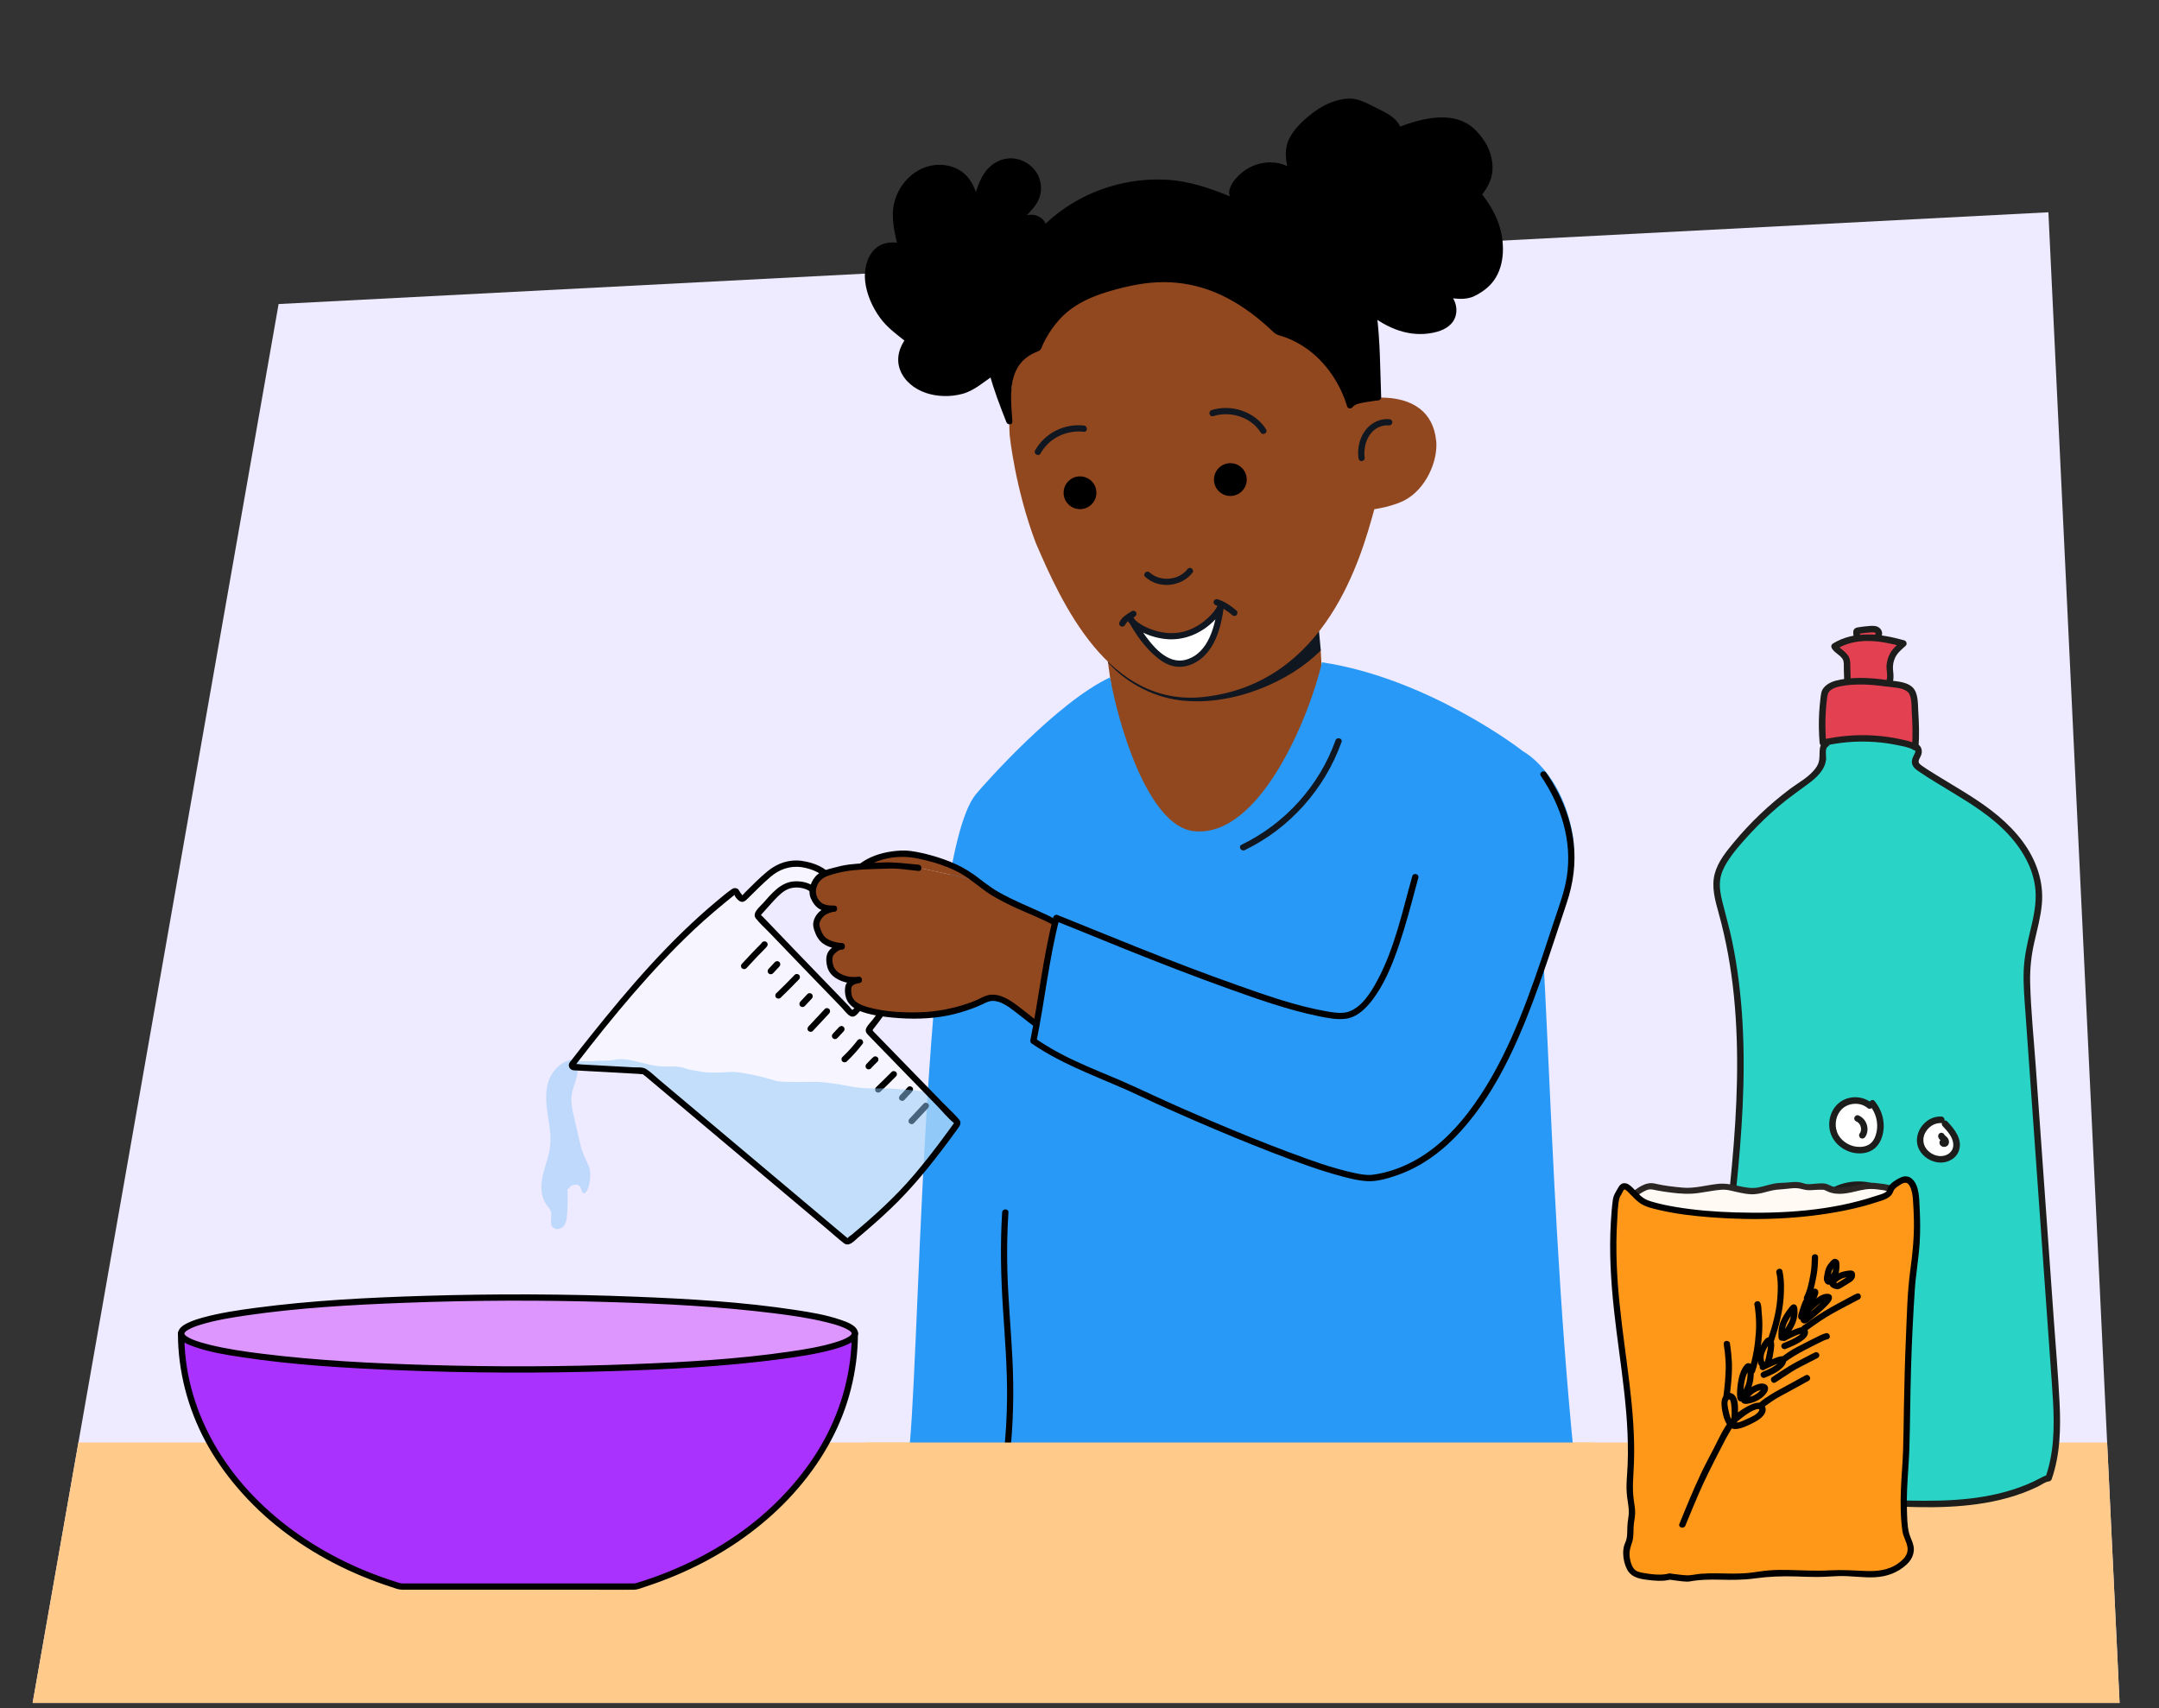 <?xml version="1.0" encoding="UTF-8"?>
<svg id="Voorgrond" xmlns="http://www.w3.org/2000/svg" xmlns:xlink="http://www.w3.org/1999/xlink" viewBox="0 0 690 546">
  <rect x="0" y="0" width="690" height="546" fill="#333333" stroke="none"/>
  <defs>
    <style>
      .cls-1 {
        fill: #eeeaff;
      }

      .cls-2 {
        fill: #dc96fe;
      }

      .cls-3 {
        fill: #8dc7f7;
      }

      .cls-4 {
        fill: #e34051;
      }

      .cls-5 {
        fill: #92481f;
      }

      .cls-6 {
        fill: #29d4c7;
      }

      .cls-7 {
        fill: #1d1d1b;
      }

      .cls-8 {
        fill: #ffca8a;
      }

      .cls-9 {
        fill: #101720;
      }

      .cls-10 {
        fill: #fff;
      }

      .cls-11 {
        fill: #ff9819;
      }

      .cls-12 {
        fill: #2b2523;
      }

      .cls-13 {
        fill: #2999f7;
      }

      .cls-14 {
        opacity: .5;
      }

      .cls-15 {
        fill: #aa32ff;
      }

      .cls-16 {
        fill: #fffaf3;
      }

      .cls-17 {
        clip-path: url(#clippath);
      }
    </style>
    <clipPath id="clippath">
      <path id="Path_17571-2" data-name="Path 17571" class="cls-1" d="M10.43,544.3L89.04,97.18l565.61-29.33,22.75,476.45H10.43Z"/>
    </clipPath>
  </defs>
  <g id="Achtergrond_3" data-name="Achtergrond 3">
    <path id="Path_17571" data-name="Path 17571" class="cls-1" d="M10.43,544.3L89.04,97.18l565.61-29.33,22.75,476.45H10.43Z"/>
    <g class="cls-17">
      <rect class="cls-8" x="5.09" y="461.07" width="798.14" height="104.79"/>
    </g>
  </g>
  <g>
    <g>
      <path class="cls-5" d="M422.07,207.54s.74,12.27.63,15.74c-.57,21.13-39.19,56.74-45.48,57.98-6.29,1.24-19.69-34.21-21.79-59.98l-1.5-10.75c6.79,4.91,16.04,10.83,26.17,12.01,16.8,1.95,32.47-6.14,41.96-15Z"/>
      <path class="cls-9" d="M421.33,199.44l.78,8.44c-9.58,9.8-27.92,17.94-44.72,15.99-10.14-1.18-18.51-6.72-23.22-12.09l-.23-1.25c9.82,6.13,21.83,10.66,34.86,8.09,13.03-2.57,24.01-9.43,32.53-19.18Z"/>
    </g>
    <path class="cls-5" d="M458.99,140.68c.69,6.72-3.36,15.76-10.2,19.28-2.48,1.29-6.52,2.35-9.56,2.79-4.15,15.02-15.18,55.7-54.58,60.02-30.41,3.33-45.47-30.26-53.62-49.23-6.59-17.37-8.33-34.27-8.33-34.27h0c0-.43-5.47-62.52,52.61-68.48,58.08-5.96,65.29,55.12,65.52,56.29h0c10.87-.13,17.22,4.82,18.12,13.6Z"/>
    <path class="cls-9" d="M366.01,184.4c4.33,3.95,11.58,3.22,15.14-1.39.33-.43.06-1.12-.36-1.37-.51-.31-1.04-.07-1.37.36-2.75,3.57-8.7,3.99-12,.98-.95-.87-2.37.54-1.41,1.41h0Z"/>
    <g>
      <circle cx="345.16" cy="157.5" r="5.24"/>
      <circle cx="393.21" cy="153.29" r="5.24"/>
    </g>
    <g>
      <path class="cls-9" d="M332.54,144.96c2.79-4.98,8.25-7.55,13.87-6.96,1.28.13,1.27-1.87,0-2-6.28-.66-12.49,2.41-15.59,7.95-.63,1.12,1.1,2.13,1.73,1.01h0Z"/>
      <path class="cls-9" d="M404.63,137.23c-3.56-5.69-11.1-8.13-17.41-6.15-1.22.39-.7,2.32.53,1.93,5.45-1.72,12.05.27,15.15,5.23.68,1.09,2.41.09,1.73-1.01h0Z"/>
    </g>
    <g>
      <path d="M396.84,65.48c-3.5-2.88-4.27-3.86-.59-8.2,3.69-4.34,11.65-6.27,16.81-1.99-2.93-8.55-.32-12.42,7.58-18.71,2.3-1.83,10.15-6.18,15.42-2.83,2.39,1.52,10.02,3.81,10.85,7.99,6.25-2.35,12.75-4.4,19.02-2.47,3.22.99,4.78,2.7,6.68,4.94,2.3,2.72,3.21,5.4,3.48,8.93s-1.32,6.41-3.62,9.03c5.06,6.15,8,13.37,6.47,21.29-1.02,5.26-3.57,8.01-8.23,10.38-2.38,1.21-5.95.64-8.52.27,3.69,3.43,2.99,9.01-2.07,10.7-7.83,2.61-14.79.23-21.11-4.56,1.18,8.83,1.09,17.88,1.45,26.81,0,0-7.76.66-8.98,2.59-1-3.33-6.48-19.14-23.24-23.63-14.7-14.23-29.88-19.59-47.97-15.37-13.89,3.24-22.66,7.22-28.59,20.66-10.69,3.95-9.76,13.6-9.09,23.42-2.67-6.84-3.58-8.55-5.43-15.6-3.77,2.41-6,5.11-10.78,6.08-4.78.97-10.78.38-14.81-3.12-4.28-3.72-4.68-9.07-1.2-13.42-3.62-2.86-6.66-4.82-9.23-9-2.57-4.18-4.7-9.69-3.34-14.81,1.36-5.12,5.14-7.38,10.15-6.03-1.29-5.68-2.89-11.48,0-16.9,2.89-5.42,6.96-8.61,13.3-8.22,6.33.38,9.56,5.28,10.52,11.19,1.22-3.41,2-7.3,4.49-10.07s5.8-3.94,9.28-2.85c4.28,1.34,6.86,5.36,6.11,9.61-.75,4.25-4.74,6.24-6.6,9.81,2.04-1.72,5.16-2.52,7.22-.86,2.06,1.66.37,2.53.05,4.27,7.54-8.4,18.45-14.02,29.03-15.71,14.19-2.26,23.22.85,35.51,6.37Z"/>
      <path d="M397.52,64.79c-1.11-.91-3.18-2.19-2.59-3.88.71-2.02,2.69-3.95,4.47-5.08,3.88-2.45,9.25-2.83,12.96.15.68.55,1.97.07,1.62-.95-1.03-3.05-1.72-6.39-.37-9.45,1.44-3.27,4.49-5.72,7.2-7.91,2.42-1.96,5.42-3.38,8.48-3.96,1.82-.35,3.81-.34,5.51.47,1.15.54,2.24,1.21,3.4,1.74,2.68,1.24,7.01,2.85,7.76,6.08.11.48.72.86,1.2.68,6.93-2.6,16.75-5.85,22.89.17,2.45,2.41,4.29,5.18,4.86,8.61.65,3.92-.58,7.08-3.13,10.04-.37.43-.35.94,0,1.37,4.92,6.05,7.99,13.77,5.94,21.58-.78,2.97-2.44,5.38-4.99,7.1-1.42.96-2.93,1.84-4.66,2.01-1.88.18-3.78-.11-5.64-.38-.89-.13-1.71.88-.95,1.62,1.62,1.57,2.59,3.88,1.72,6.1-1.03,2.59-3.98,3.34-6.45,3.76-6.34,1.09-12.27-1.51-17.26-5.25-.56-.42-1.55.14-1.46.84,1.17,8.89,1.1,17.87,1.45,26.81l.97-.97c-1.53.13-3.05.35-4.55.66-1.8.37-4.14.82-5.27,2.42.59.08,1.18.15,1.78.23-1.47-4.87-3.98-9.47-7.19-13.41-2.53-3.09-5.6-5.76-9.07-7.75-1.92-1.1-3.96-1.99-6.06-2.68-.5-.16-1.04-.25-1.48-.53-.56-.35-1.1-1.04-1.59-1.49-1.04-.95-2.1-1.87-3.19-2.77-7.55-6.19-16.34-10.84-26.11-12.12-9.3-1.21-18.99.69-27.71,3.95-4.01,1.5-7.8,3.52-11,6.4-3.6,3.25-6.21,7.41-8.17,11.81l.58-.45c-4.59,1.75-8.06,4.95-9.37,9.77-1.29,4.72-.76,9.78-.43,14.59l1.91-.26c-2.02-5.16-4.01-10.23-5.43-15.6-.15-.59-.9-.92-1.43-.58-2.82,1.83-5.32,4.29-8.54,5.43-3.11,1.1-6.71,1.24-9.92.52-3.3-.73-6.51-2.52-8.2-5.54s-1.05-6.64,1.05-9.35c.29-.38.45-1.02,0-1.37-2.55-2-5.23-3.89-7.34-6.38-2.35-2.77-4.11-6.33-4.94-9.86-.77-3.3-.63-7.27,1.57-10.03,1.82-2.28,4.65-2.62,7.34-1.94.74.19,1.36-.47,1.2-1.2-.84-3.7-1.88-7.5-1.52-11.33.32-3.32,1.98-6.49,4.26-8.91,3.73-3.96,10.78-5.28,15.14-1.5,2.42,2.1,3.53,5.24,4.06,8.32.17,1.03,1.59.82,1.87,0,1.29-3.66,2.08-7.8,5.1-10.51s7.18-2.77,10.24-.25c2.61,2.15,3.55,5.89,2,8.95-1.45,2.87-4.3,4.73-5.84,7.56-.55,1.02.69,1.85,1.53,1.18,1.4-1.13,3.5-1.98,5.25-1.19.76.34,1.47.86,1.16,1.72-.24.66-.61,1.24-.78,1.94-.21.9.94,1.7,1.62.95,12.14-13.41,31.78-19.27,49.26-14.54,4.86,1.32,9.52,3.29,14.1,5.35,1.13.51,2.12-1.17.98-1.68-8.24-3.69-16.67-6.97-25.8-7.23-9.48-.26-18.97,2.06-27.25,6.69-4.72,2.64-9.04,6.02-12.67,10.03l1.62.95c.24-1.02,1.02-1.91.99-2.99-.04-1.28-1.16-2.3-2.23-2.85-2.58-1.31-5.56-.21-7.65,1.48l1.53,1.18c1.46-2.69,4.07-4.49,5.6-7.13,1.52-2.61,1.66-5.82.38-8.56-1.3-2.79-4.03-4.82-7.03-5.41-3.36-.66-6.64.6-8.98,3.04-2.84,2.96-3.7,7.06-5.02,10.8h1.87c-.53-3.11-1.68-6.23-3.9-8.55s-5.41-3.41-8.65-3.39c-6.9.04-12.59,5.37-14.29,11.92-1.24,4.81.08,9.76,1.15,14.47.4-.4.8-.8,1.2-1.2-3.04-.77-6.29-.47-8.63,1.79-2.66,2.56-3.46,6.68-3.07,10.22.46,4.15,2.29,8.27,4.72,11.64,2.3,3.17,5.41,5.42,8.46,7.81v-1.37c-2.26,2.92-3.37,6.62-2.04,10.2,1.36,3.65,4.64,6.19,8.24,7.42,3.66,1.25,7.87,1.32,11.6.34,3.95-1.04,6.83-3.81,10.17-5.98l-1.43-.58c1.42,5.37,3.41,10.44,5.43,15.6.37.94,1.99.93,1.91-.26-.33-4.76-.93-9.84.48-14.48.66-2.16,1.84-4.09,3.58-5.56.99-.84,2.15-1.51,3.33-2.04.56-.25,1.18-.36,1.57-.85.42-.53.63-1.38.93-2,2.14-4.3,5.05-8.24,8.96-11.08,3.8-2.76,8.21-4.46,12.69-5.75,5.5-1.58,11.12-2.77,16.86-2.76,5.55,0,11.04,1.1,16.18,3.19,5.58,2.26,10.69,5.65,15.27,9.54,1.25,1.06,2.47,2.17,3.66,3.3,1.01.96,2.4,1.12,3.69,1.59,2.43.9,4.74,2.13,6.85,3.63,6.18,4.38,10.75,11.21,12.92,18.44.26.85,1.3.9,1.78.23.82-1.15,3.38-1.39,4.63-1.62,1.16-.22,2.34-.38,3.51-.49.51-.04.99-.41.97-.97-.35-8.94-.29-17.92-1.45-26.81l-1.46.84c6.04,4.53,13.31,7.07,20.81,4.98,2.74-.77,5.24-2.37,5.95-5.3.67-2.73-.45-5.45-2.41-7.34-.32.54-.63,1.08-.95,1.62,3.04.44,6.39,1.03,9.27-.36,2.43-1.18,4.7-2.83,6.28-5.04,3.62-5.05,3.46-12.49,1.5-18.12-1.29-3.7-3.37-7.01-5.83-10.04v1.37c2.75-3.18,4.31-6.66,3.78-10.91-.49-3.97-2.31-7.13-5.04-10.01-6.73-7.09-17.29-4.13-25.25-1.14l1.2.68c-.77-3.36-4.43-5.22-7.26-6.59-3.1-1.5-6.11-3.51-9.68-3.33s-7.31,1.71-10.24,3.79-6.34,4.97-8.23,8.29c-2.15,3.77-1.65,7.95-.32,11.91l1.62-.95c-4.56-3.66-11.16-3.4-15.86-.09-2,1.41-4.33,3.76-4.92,6.21s1.54,4.07,3.19,5.43c.96.79,2.34-.58,1.37-1.37Z"/>
    </g>
    <path class="cls-9" d="M443.98,133.98c-2.99-.28-5.84,1.22-7.63,3.57-1.88,2.48-2.59,5.8-2.21,8.85.07.54.41,1,1,1,.49,0,1.07-.46,1-1-.32-2.62.17-5.38,1.73-7.56,1.4-1.96,3.71-3.09,6.11-2.87.54.05,1-.5,1-1,0-.58-.46-.95-1-1h0Z"/>
    <g>
      <g>
        <path class="cls-10" d="M390.21,193.25c.09,1.57-5.33,8.77-13.34,9.95-8,1.18-15.75-4.03-15.64-5.68,0,0,8.22,15.61,16.28,14.64,7.2-.86,11.36-7.6,12.69-18.92Z"/>
        <path class="cls-9" d="M389.21,193.25c0,.26-.46,1.06-.75,1.51-.64.96-1.43,1.82-2.27,2.61-2.23,2.12-4.96,3.77-7.96,4.54-3.55.91-7.31.41-10.69-.91-1.36-.53-2.69-1.21-3.86-2.07-.44-.32-1.44-1.18-1.45-1.4-.62.17-1.24.34-1.86.5,2.41,4.57,5.67,9.2,9.75,12.41,2.56,2.02,5.43,3.2,8.71,2.52,3.33-.7,6.05-2.82,7.94-5.59,2.81-4.12,3.85-9.26,4.44-14.12.15-1.27-1.85-1.26-2,0-.79,6.51-2.86,15.55-10.16,17.6-6.12,1.71-10.99-4.68-14.03-9.09-1.05-1.52-2.06-3.1-2.92-4.74-.47-.88-1.88-.47-1.86.5.03,1.73,2.19,3.04,3.47,3.81,2.58,1.55,5.52,2.53,8.5,2.89,6.1.75,12.02-1.81,16.18-6.23,1.1-1.17,2.83-2.99,2.82-4.75,0-1.29-2.01-1.29-2,0Z"/>
      </g>
      <path class="cls-9" d="M388.59,193.45c.26.08.52.17.77.27.11.05.13.05.04.02.06.03.12.05.19.08.12.06.25.12.37.18.47.23.93.5,1.38.78s.88.57,1.31.89c.05.04.11.08.16.12.09.07.11.08.04.03.11.08.21.17.32.25.21.17.42.35.62.53.39.35,1.03.42,1.41,0,.35-.38.42-1.05,0-1.41-1.77-1.56-3.82-2.94-6.08-3.66-.5-.16-1.11.19-1.23.7-.12.55.16,1.06.7,1.23h0Z"/>
      <path class="cls-9" d="M361.71,195.36c-1.5.86-3.09,1.84-3.9,3.43-.24.47-.14,1.11.36,1.37.46.24,1.11.14,1.37-.36.09-.18.19-.35.3-.51.03-.04.05-.07.08-.11.05-.06.14-.14-.04.05.06-.06.11-.14.17-.21.26-.29.55-.55.85-.8.09-.07-.21.16-.05.04.04-.03.07-.05.11-.08.08-.06.16-.12.25-.18.16-.11.32-.22.49-.32.34-.21.68-.41,1.02-.61.45-.26.65-.92.36-1.37s-.88-.64-1.37-.36h0Z"/>
    </g>
  </g>
  <g>
    <path class="cls-2" d="M57.9,426.23l10.76,19,118.09,22.84,59.87-11.75,15.86-11.97,10.75-18.11c0-6.34-48.2-11.49-107.67-11.49s-107.67,5.14-107.67,11.49Z"/>
    <path d="M274.23,426.23c-.05-2.52-3.55-3.68-5.46-4.34-4.68-1.63-9.66-2.44-14.54-3.18-16.85-2.58-33.98-3.56-51-4.24-22.48-.9-45.01-.97-67.5-.28-18.06.55-36.21,1.47-54.13,3.85-5.54.74-11.12,1.56-16.52,3.02-1.73.47-3.46,1.01-5.08,1.79-1,.48-2.09,1.1-2.69,2.06-.25.4-.39.84-.4,1.32-.03,1.29,1.97,1.29,2,0,0,.02,0-.1.03-.14-.03.05.24-.33.15-.23.37-.43.46-.46.95-.76,1.23-.75,2.59-1.21,3.96-1.64,4.8-1.49,9.83-2.3,14.79-3.02,16.68-2.44,33.61-3.38,50.45-4.02,21.74-.83,43.52-.9,65.27-.25,17.68.52,35.42,1.42,52.99,3.61,5.63.7,11.29,1.52,16.8,2.89,1.77.44,3.56.93,5.25,1.64.53.22,1.11.5,1.62.82.48.3.56.33.93.76.09.11-.1-.15.04.06.04.07.07.14.12.21-.09-.14,0,.14,0,.07.03,1.29,2.03,1.29,2,0h0Z"/>
    <g>
      <path class="cls-15" d="M273.23,426.23c0,37.07-29.18,68.68-70.13,80.89h-75.07c-40.96-12.21-70.13-43.82-70.13-80.89,0,6.34,48.2,11.49,107.67,11.49s107.67-5.14,107.67-11.49Z"/>
      <path d="M272.23,426.23c-.03,11.85-3.11,23.49-8.76,33.89s-14.25,20.11-23.98,27.58c-10.51,8.07-22.55,14.06-35.19,18-.72.22-1.13.41-1.82.41h-73.86c-.73,0-1.24-.24-1.98-.47-3.27-1.02-6.49-2.18-9.67-3.48-6.17-2.52-12.12-5.59-17.74-9.16-10.48-6.66-19.88-15.2-26.98-25.43-6.72-9.68-11.33-20.85-12.81-32.58-.37-2.91-.54-5.84-.55-8.77h-2c.05,2.52,3.55,3.68,5.46,4.34,4.68,1.63,9.66,2.44,14.54,3.18,16.85,2.58,33.98,3.56,51,4.24,22.48.9,45.01.97,67.5.28,18.06-.55,36.21-1.47,54.13-3.85,5.54-.74,11.12-1.56,16.52-3.02,1.73-.47,3.46-1.01,5.08-1.79,1-.48,2.09-1.1,2.69-2.06.25-.4.39-.84.4-1.32.03-1.29-1.97-1.29-2,0,0-.02,0,.1-.03.14.03-.05-.24.33-.15.23-.37.43-.46.46-.95.76-1.23.75-2.59,1.21-3.96,1.64-4.8,1.49-9.83,2.3-14.79,3.02-16.68,2.44-33.61,3.38-50.45,4.02-21.74.83-43.52.9-65.27.25-17.68-.52-35.42-1.42-52.99-3.61-5.63-.7-11.29-1.52-16.8-2.89-1.77-.44-3.56-.93-5.25-1.64-.53-.22-1.11-.5-1.62-.82-.48-.3-.56-.33-.93-.76-.09-.11.1.15-.04-.06-.04-.07-.07-.14-.12-.21.09.14,0-.14,0-.07-.03-1.28-2-1.29-2,0,.03,12.03,3.13,23.87,8.8,34.47s14.27,20.42,24.03,28.04c10.58,8.26,22.7,14.44,35.46,18.55,1.06.34,2.13.81,3.25.83.62.01,1.24,0,1.87,0h57.88c4.84,0,9.68.08,14.52,0,1.18-.02,2.3-.53,3.41-.89,3.31-1.07,6.57-2.29,9.78-3.63,6.18-2.6,12.14-5.7,17.76-9.34,10.57-6.84,19.98-15.55,27.13-25.94s11.34-21.24,12.87-33.15c.38-2.96.56-5.94.57-8.93,0-1.29-2-1.29-2,0Z"/>
    </g>
  </g>
  <g class="cls-14">
    <path class="cls-3" d="M183.36,338.56c-3.84.49-6.83,3.54-8,6.9-1.18,3.36-.86,6.99-.35,10.49s1.22,7.02.81,10.53c-.38,3.22-1.7,6.28-2.39,9.45-.69,3.17-.66,6.71,1.39,9.35.4.51.87.99,1.12,1.58.81,1.9-.73,4.71,1.19,5.75,1.02.56,2.43.04,3.12-.85s.84-2.02.94-3.1c.24-2.67.29-5.35.16-8.02-.06-1.24-.14.02.6-1.02s2.68-1.41,3.42-.37c.53.75.46,2.08,1.43,2.18,1.61-.98,2.07-5.59,1.73-7.33s-1.31-3.31-1.99-4.96c-.69-1.67-1.1-3.42-1.5-5.17-.52-2.26-1.04-4.52-1.56-6.78-.55-2.37-1.09-4.79-.78-7.19.42-3.14,2.29-6.11,1.95-9.26.31-.19.63-.38.94-.57"/>
  </g>
  <path class="cls-13" d="M486.67,240.1c-.04-.18-30.12-23.3-64.17-28.41-3.78,16.63-19.64,56.22-40.91,53.98-15.18-1.6-24.57-36.06-26.81-49.16-17.01,7.92-40.36,34.27-42.91,37.38-17.64,21.57-17.85,191.42-21.82,213.52l212.93-2.54c-9.35-94.34-7.78-185.86-16.32-224.78Z"/>
  <path class="cls-9" d="M397.8,271.73c14.35-6.92,25.6-19.55,30.94-34.55.43-1.21-1.5-1.74-1.93-.53-5.17,14.52-16.15,26.66-30.02,33.35-1.16.56-.15,2.28,1.01,1.73h0Z"/>
  <g>
    <polygon class="cls-6" points="584.52 249.53 582.56 240.53 584.52 228.24 606.25 229.51 612.26 235.41 612.92 239.91 610.74 247.36 600.97 260.7 584.52 249.53"/>
    <g>
      <path class="cls-6" d="M612.15,238.77c.98.04,1.2,1.45.81,2.35s-1.1,1.78-.89,2.73c.16.75.83,1.25,1.46,1.68,7.9,5.4,16.59,9.65,24,15.71,7.41,6.06,13.63,14.49,14.06,24.05.32,7.18-2.62,14.09-3.52,21.22-.61,4.87-.26,9.8.08,14.7,2.86,40.1,5.71,80.2,8.57,120.29.74,10.39,1.44,21.13-2.04,30.96l-.72.09c-15.19,8.72-33.73,8.67-51.22,7.72-15.88-.86-31.72-2.28-47.5-4.23v-.12c-6.5-3.32-7.68-11.97-7.72-19.27-.15-27.61,4.26-55.02,6.84-82.51s3.3-55.66-4.05-82.27c-1.05-3.79-2.26-7.72-1.51-11.58.64-3.29,2.66-6.14,4.75-8.76,6.32-7.93,13.79-14.94,22.11-20.73,3.17-2.21,6.84-4.88,6.9-8.74.02-1.58-.37-3.65,1.05-4.35"/>
      <path class="cls-7" d="M611.88,239.78c.62.11-.08,1.34-.23,1.65-.36.71-.68,1.43-.63,2.24.1,1.52,1.41,2.37,2.56,3.14,3.29,2.22,6.7,4.24,10.09,6.3,6.55,3.96,13.13,8.07,18.34,13.76,4.73,5.17,8.39,11.73,8.57,18.88.11,4.2-.89,8.31-1.86,12.36-.95,3.98-1.8,7.96-1.96,12.07-.17,4.35.21,8.69.52,13.03.31,4.39.63,8.78.94,13.17.63,8.78,1.25,17.56,1.88,26.35,1.25,17.56,2.5,35.13,3.75,52.69.63,8.78,1.25,17.55,1.88,26.33.58,8.21,1.18,16.6-.45,24.73-.39,1.94-.91,3.85-1.56,5.73l1.01-.77c-1.08.13-1.76.54-2.74,1.05-1.42.75-2.87,1.44-4.35,2.05-2.86,1.18-5.82,2.1-8.82,2.83-6.08,1.46-12.33,2.07-18.57,2.25-13.57.38-27.25-.83-40.75-2.03-8.08-.71-16.16-1.57-24.21-2.57l1.04,1.04c-.09-1.23-1.88-1.76-2.72-2.53-1.12-1.03-1.99-2.28-2.66-3.64-1.44-2.9-1.97-6.23-2.2-9.43-.29-4.04-.15-8.12-.05-12.16.12-4.51.34-9.02.63-13.53,1.21-18.3,3.67-36.48,5.54-54.72,1.81-17.68,3.04-35.49,2.02-53.26-.5-8.65-1.52-17.28-3.27-25.76-.89-4.34-2.13-8.56-3.19-12.86-.55-2.22-.96-4.5-.7-6.79.23-2.06,1.09-3.96,2.17-5.71,2.15-3.46,4.98-6.58,7.75-9.56,2.81-3.01,5.79-5.85,8.93-8.51,3.03-2.57,6.28-4.8,9.46-7.18,2.54-1.9,5.17-4.3,5.55-7.64.12-1.06-.49-3.52.59-4.16,1.15-.68.11-2.49-1.05-1.8-1.24.73-1.57,2-1.6,3.36-.04,1.77.08,3.23-.9,4.81-1.98,3.16-5.76,5.07-8.66,7.25-6.59,4.97-12.6,10.67-17.86,17.03-2.47,2.98-5.06,6.14-6.08,9.95-1.15,4.26.12,8.6,1.26,12.72,2.39,8.63,3.96,17.47,4.85,26.37,1.8,17.94,1.02,36.04-.61,53.96-1.68,18.56-4.27,37.03-5.79,55.61-.76,9.25-1.25,18.52-1.24,27.8,0,6.24.41,13.47,4.73,18.41.98,1.13,2.18,2.04,3.5,2.74l-.52-.9v.12c.06.62.45.97,1.05,1.04,14.47,1.79,28.98,3.13,43.53,4.01,12.6.76,25.42,1.35,37.87-1.14,3.38-.68,6.71-1.59,9.94-2.8,1.53-.58,3.04-1.22,4.52-1.92,1.18-.56,2.5-1.59,3.58-1.72.49-.06.84-.29,1.01-.77,2.73-7.88,2.92-16.3,2.5-24.55-.45-8.78-1.2-17.55-1.83-26.32-1.28-17.98-2.56-35.96-3.84-53.93-.64-8.95-1.28-17.89-1.91-26.84-.64-8.98-1.59-18-1.81-27-.11-4.41.35-8.67,1.33-12.96.92-4.04,2.04-8.06,2.41-12.2.65-7.25-1.85-14.17-6.13-19.96-4.47-6.04-10.45-10.6-16.74-14.61-3.47-2.21-7.03-4.28-10.53-6.45-1.71-1.06-3.45-2.12-5.09-3.29-.89-.64-1.14-1.1-.62-2.15.33-.66.68-1.28.73-2.03.08-1.18-.46-2.46-1.74-2.68s-1.88,1.79-.55,2.01h0Z"/>
    </g>
    <g>
      <g>
        <path class="cls-4" d="M593.51,203.7l-.15-1.5c-.02-.16-.03-.35.08-.47.09-.11.25-.14.39-.17,1.33-.22,2.67-.38,4.01-.48.68-.05,1.42-.08,2,.28s.9,1.24.44,1.75"/>
        <path class="cls-7" d="M594.55,203.7l-.13-1.29c-.01-.1,0-.21-.03-.3v-.1c-.56.47-.7.67-.42.59.16.02.37-.06.53-.09.82-.13,1.62-.22,2.46-.3.4-.04.81-.08,1.22-.09.17,0,.35-.01.52,0,.04,0,.26.02.12,0,.09.01.18.04.27.06.17.05.13.03.29.14-.18-.13.02.08-.03-.02-.06-.12.06.1.07.12.1.15,0-.06.01.04,0,.05.04.26.01.02.01.12-.01.06.01-.02-.06.18.04-.04.07-.08-.35.44-.43,1.05,0,1.48.37.37,1.12.44,1.48,0,.43-.54.61-1.13.47-1.82-.1-.49-.39-.97-.77-1.3-.94-.81-2.2-.75-3.36-.65-1.23.1-2.46.25-3.68.45-.74.12-1.31.58-1.37,1.37-.05.58.09,1.22.15,1.8.06.54.44,1.07,1.04,1.04.52-.02,1.1-.46,1.04-1.04h0Z"/>
      </g>
      <g>
        <path class="cls-4" d="M603.96,217.46c.39-1.14.06-2.38-.02-3.58-.19-2.76,1.1-5.58,3.31-7.24l1.05-.97c-3.64-1.04-7.38-1.85-11.16-1.88s-7.64.78-10.84,2.8l.25.46c.69.62,1.39,1.23,2.08,1.85.58.51,1.18,1.06,1.44,1.79.16.45.17.94.19,1.41.05,1.71.1,3.42.14,5.12"/>
        <path class="cls-7" d="M604.97,217.74c.38-1.37.07-2.64,0-4.02-.05-1.2.18-2.4.69-3.49.75-1.61,2.1-2.65,3.37-3.82.59-.54.27-1.54-.46-1.74-7.47-2.11-15.85-3.24-22.8,1.03-.49.3-.65.92-.37,1.43.79,1.48,2.58,2.11,3.48,3.51.55.87.36,2.19.39,3.18.03,1.14.06,2.28.1,3.42.04,1.34,2.13,1.35,2.09,0s-.07-2.56-.11-3.84c-.03-1.07.05-2.22-.37-3.22-.37-.88-1.06-1.51-1.75-2.13s-1.6-1.18-2.02-1.97l-.37,1.43c6.47-3.97,14.27-2.77,21.2-.82l-.46-1.74c-1.41,1.3-2.85,2.47-3.7,4.24-.52,1.07-.84,2.2-.95,3.39-.14,1.54.45,3.13.04,4.62-.36,1.3,1.66,1.85,2.01.55h0Z"/>
      </g>
    </g>
    <g>
      <path class="cls-4" d="M584.75,236.97c8.77-1.68,17.94-1.22,26.49,1.34l.84.46c.53-5.64-.31-14.97-.31-14.97-.1-1.5-.51-2.96-1.76-3.77s-2.76-1.05-4.23-1.27c-6.16-.92-12.5-1.68-18.58-.29-1.84.42-3.89,1.71-4.13,3.2h0c-.76,5.2-.92,10.48-.48,15.72l2.15-.41Z"/>
      <path class="cls-7" d="M585.02,237.98c4.68-.88,9.45-1.15,14.2-.81,2.37.17,4.71.49,7.04.97,1.77.36,3.7.66,5.29,1.54.74.41,1.5-.12,1.57-.9.34-3.83.17-7.72-.06-11.55-.15-2.39.03-5.65-1.76-7.47-1.68-1.71-4.44-1.89-6.67-2.2-2.63-.37-5.28-.71-7.94-.83-2.8-.13-5.6-.02-8.37.47-2.03.36-4.17,1.01-5.51,2.68-.77.95-.84,2.04-.99,3.22-.2,1.58-.34,3.17-.43,4.76-.18,3.18-.11,6.37.15,9.54.06.71.62,1.14,1.32,1.01s1.43-.28,2.15-.41c1.32-.25.76-2.27-.55-2.01-.72.14-1.43.28-2.15.41l1.32,1.01c-.4-4.87-.32-9.78.33-14.63.15-1.1.44-1.76,1.39-2.38.86-.57,1.82-.84,2.82-1.04,2.48-.5,5.03-.63,7.56-.56s4.94.33,7.39.66c1.96.27,4.7.29,6.36,1.51,1.63,1.2,1.39,4.59,1.5,6.43.23,3.79.39,7.62.06,11.41.52-.3,1.05-.6,1.57-.9-1.64-.91-3.51-1.27-5.34-1.66-2.5-.53-5.04-.9-7.58-1.1-5.09-.4-10.2-.09-15.22.85-1.32.25-.76,2.26.55,2.01Z"/>
    </g>
    <g>
      <path class="cls-10" d="M600.04,379.77c-6-2.34-13.44-.99-17.77,3.77-4.33,4.76-4.8,12.79-.56,17.64,3.68,4.21,10.02,5.4,15.43,4.01,2.12-.55,4.19-1.47,5.83-2.93,3.08-2.74,4.32-7.21,3.6-11.26-.72-4.05-3.23-7.66-6.47-10.2"/>
      <path class="cls-7" d="M600.32,378.77c-5.55-2.09-12.18-1.34-16.92,2.33-4.62,3.58-6.67,9.82-5.22,15.48,1.53,6.01,6.98,9.59,12.94,10.14s13.03-1.99,15.57-7.96c2.92-6.84-.34-14.27-5.86-18.69-1.04-.83-2.53.64-1.48,1.48,4.28,3.42,7.36,8.79,6.07,14.4-1.33,5.75-6.69,8.61-12.28,8.75-5.17.13-10.6-2.27-12.54-7.35-1.75-4.58-.58-10.13,2.91-13.59,4.22-4.17,10.83-5.01,16.25-2.97,1.26.47,1.8-1.54.55-2.01h0Z"/>
    </g>
    <g>
      <path class="cls-10" d="M595.68,387.53c3.12,1.46,4.64,5.63,3.18,8.76"/>
      <path class="cls-7" d="M595.15,388.43c1.34.65,2.35,1.81,2.83,3.13.28.77.39,1.39.39,2.13,0,.7-.14,1.47-.41,2.07-.23.51-.15,1.12.37,1.43.45.26,1.19.14,1.43-.37,1.65-3.65.13-8.41-3.56-10.18-.51-.24-1.13-.14-1.43.37-.27.46-.14,1.18.37,1.43h0Z"/>
    </g>
    <g>
      <path class="cls-10" d="M597.58,353.39c-2.55-2.24-6.76-2.16-9.33.05s-3.33,6.22-1.88,9.29c1.45,3.07,4.88,5.03,8.27,4.88,1.31-.06,2.65-.42,3.69-1.22,1.15-.89,1.86-2.25,2.25-3.65.97-3.45.11-7.36-2.22-10.08"/>
      <path class="cls-7" d="M598.32,352.65c-2.74-2.32-6.9-2.6-9.92-.62s-4.28,5.73-3.62,9.17c.67,3.51,3.63,6.24,7.01,7.13,1.8.47,3.79.47,5.54-.21,1.86-.73,3.14-2.19,3.88-4.01,1.67-4.08.67-8.86-2.11-12.18-.86-1.03-2.33.45-1.48,1.48,1.9,2.28,2.73,5.47,2.12,8.38-.3,1.44-.91,2.95-2.14,3.85-1.2.87-2.82,1.06-4.26.89-2.65-.32-5.26-2.11-6.22-4.65-.93-2.49-.38-5.53,1.55-7.4,2.14-2.07,5.88-2.28,8.17-.34,1.02.86,2.5-.61,1.48-1.48h0Z"/>
    </g>
    <g>
      <path class="cls-10" d="M593.66,357.49c2,.81,2.81,3.65,1.55,5.39"/>
      <path class="cls-7" d="M593.39,358.5c-.29-.12.08.05.16.1.05.03.09.06.14.09.03.02.23.13.08.05-.14-.07.01.01.05.04.05.04.1.09.14.13.09.08.16.18.24.27.09.09-.13-.18-.02-.03.04.05.08.11.11.16.07.11.14.23.2.34.02.05.05.1.07.15.06.11-.08-.21-.02-.04.04.12.09.25.13.38.03.12.06.24.08.35.04.17-.01.04,0-.05,0,.05.02.14.02.2,0,.12.01.24,0,.36,0,.1-.05.26-.02.36.02-.16.03-.2.01-.12,0,.03-.01.06-.02.1-.01.06-.03.13-.04.19-.03.11-.06.21-.1.31-.08.23-.03,0,0,0,0,0-.08.16-.09.18-.06.12-.13.23-.21.34-.32.45-.1,1.18.37,1.43.54.28,1.09.1,1.43-.37.78-1.11.92-2.61.54-3.88-.42-1.4-1.38-2.48-2.72-3.04-.51-.21-1.17.23-1.28.73-.14.61.19,1.06.73,1.28h0Z"/>
    </g>
    <g>
      <path class="cls-10" d="M620.46,357.92c-3.78-.28-7.3,3.49-6.77,7.24.53,3.75,4.97,6.39,8.52,5.07.95-.35,1.82-.95,2.39-1.79.97-1.46.86-3.44.15-5.04-.71-1.6-1.93-2.92-3.13-4.2"/>
      <path class="cls-7" d="M620.46,356.88c-5.44-.32-9.77,6.06-6.94,10.87,1.27,2.15,3.59,3.56,6.05,3.82,2.73.29,5.67-1.2,6.52-3.9,1.14-3.6-1.46-6.77-3.74-9.21-.92-.98-2.39.5-1.48,1.48,1.59,1.7,3.44,3.64,3.38,6.13-.05,2.17-2.02,3.48-4.06,3.46-1.74-.02-3.45-.92-4.51-2.28-1.14-1.47-1.3-3.43-.45-5.09,1-1.95,3-3.32,5.23-3.19,1.34.08,1.34-2.01,0-2.09h0Z"/>
    </g>
    <g>
      <path class="cls-10" d="M620.44,363.12c.17.42.57.67.9.98s.61.77.44,1.18-.99.33-.91-.11"/>
      <path class="cls-7" d="M619.43,363.4c.06.14.11.29.19.42.07.12.17.23.26.34s.2.22.31.32c.22.2.46.37.65.61l-.16-.21c.08.1.14.21.19.33l-.11-.25c.03.07.05.14.06.22l-.04-.28c0,.06,0,.13,0,.19l.04-.28c0,.07-.03.13-.05.19l.11-.25s-.03.06-.05.09l.16-.21s-.04.05-.07.07l.21-.16s-.08.05-.12.07l.25-.11s-.09.03-.14.04l.28-.04c-.06,0-.12,0-.18,0l.28.04c-.05,0-.1-.02-.15-.04l.25.11s-.06-.03-.09-.05l.21.16s-.04-.04-.06-.06l.16.21s-.02-.04-.03-.06l.11.25s-.01-.04-.02-.07l.04.28s0-.05,0-.08l-.04.28v-.02c.05-.14.05-.28.02-.42,0-.14-.05-.27-.12-.39-.13-.22-.37-.42-.62-.48-.27-.06-.57-.05-.8.11-.21.14-.44.36-.48.62s-.06.39,0,.65c.03.13.08.25.15.36.15.26.39.44.66.56.47.2.98.17,1.43-.07.23-.12.43-.32.56-.55.07-.12.13-.27.16-.41.03-.16.06-.33.05-.5-.03-.33-.11-.62-.27-.92-.12-.22-.28-.42-.46-.6-.26-.26-.58-.46-.8-.76l.16.21c-.06-.08-.11-.16-.15-.25l.11.25v-.03c-.05-.14-.11-.25-.2-.35-.07-.11-.17-.2-.29-.27-.22-.13-.55-.19-.8-.11s-.5.24-.62.48-.21.55-.11.8h0Z"/>
    </g>
  </g>
  <g>
    <g>
      <g class="cls-14">
        <path class="cls-10" d="M256.31,276.15c-6.54-.97-10.33,3.09-11.78,4.32-1.07.9-4.84,4.62-6.86,6.62-.24.24-.63.23-.86-.02-.72-.8-1.12-1.27-1.14-1.35-.19-1.1-1.05-.83-1.05-.83,0,0-10.04,7.17-23.99,22.11-12.19,13.05-24.75,29.24-27.73,33.13-.29.37-.05.92.42.96l22.33,1.23c.12.01,1.17.85,1.27.93l63.57,53.49c.22.18.53.19.75,0,1.98-1.61,11.31-9.29,18.06-16.51s14.97-18.65,16.59-20.93c.17-.23.14-.55-.06-.76-2.18-2.24-14.38-14.74-28.01-28.78-.21-.21-.23-.55-.04-.79,4.2-5.32,5.61-7.28,6.36-11.22.81-4.28-.94-8.59-1.72-11.01-.78-2.42-14.11-22.29-15.83-24.52-1.72-2.23-3.76-5.09-10.3-6.06ZM261.58,286.46c.9,1.15,13.33,19.89,15.09,23.69,1.77,3.8.64,7.85-1.24,10.58-.86,1.25-1.79,2.37-2.55,3.09-.24.22-.61.21-.83-.02-11.43-11.78-22.78-23.56-29.78-30.92-.21-.22-.22-.55-.03-.79,1.47-1.8,3.6-4.16,5.08-5.64,2.43-2.44,4.25-4.06,8.15-3.69s5.21,2.55,6.11,3.7Z"/>
      </g>
      <path d="M260.72,286.96c2.49,3.24,4.61,6.84,6.84,10.26,2.75,4.23,5.7,8.45,8.02,12.94,2.11,4.09.49,8.46-2.29,11.75-.18.21-.74.92-.87.89-.23-.05-.82-.92-1.04-1.14-.98-1.01-1.96-2.02-2.93-3.03-1.87-1.93-3.73-3.86-5.6-5.79-6.27-6.49-12.54-12.99-18.77-19.53-.17-.18-.88-.81-.89-.86,0,0,.8-.89.97-1.09.78-.91,1.58-1.8,2.4-2.68,1.36-1.46,2.78-3.11,4.53-4.13,1.93-1.12,4.48-1.11,6.53-.31,1.39.54,2.23,1.57,3.11,2.71.77,1.01,2.51.01,1.73-1.01-.83-1.08-1.6-2.12-2.76-2.88-1.75-1.14-4.07-1.51-6.12-1.33-4.22.38-7.13,4.05-9.76,7-1.07,1.2-3.59,3.12-2.24,4.84,1.28,1.62,2.92,3.07,4.35,4.56,3.53,3.69,7.07,7.37,10.61,11.04,4.13,4.28,8.26,8.55,12.4,12.82.83.85,1.79,2.32,2.89,2.81.92.42,1.64-.13,2.26-.77,1.67-1.76,3.12-3.84,3.89-6.16,1.19-3.57.41-6.94-1.41-10.09-1.43-2.49-2.98-4.91-4.52-7.33-1.99-3.12-4.01-6.22-6.06-9.31-1.15-1.74-2.25-3.55-3.52-5.2-.77-1.01-2.51-.01-1.73,1.01Z"/>
      <path d="M238.52,309.49c1.21-1.29,2.42-2.58,3.62-3.88.88-.94,1.83-1.8,2.69-2.76.26-.28.51-.57.51-.98,0-.87-1.01-1.25-1.66-.78-.44.32-.65.87-.36,1.37.25.43.93.68,1.37.36.34-.25-.03.19-.62.01l-.6-.46h0c-.05-.16-.09-.33-.14-.5,0,.05.2-.62.11-.45,0,.02.2-.24.09-.12-.06.06-.12.13-.17.2-.18.19-.36.38-.54.56-.44.45-.88.89-1.32,1.33-.98.99-1.92,2.02-2.87,3.04-.51.54-1.02,1.09-1.53,1.63-.37.39-.39,1.02,0,1.41s1.04.4,1.41,0h0Z"/>
      <path d="M247.04,311.11c.68-.73,1.36-1.46,2.05-2.19.18-.19.29-.44.29-.71,0-.25-.11-.54-.29-.71s-.44-.3-.71-.29-.52.1-.71.29c-.68.73-1.36,1.46-2.05,2.19-.18.19-.29.44-.29.71,0,.25.11.54.29.71s.44.3.71.29.52-.1.71-.29h0Z"/>
      <path d="M249.48,318.91c2.01-1.92,3.97-3.9,5.89-5.9.36-.38.4-1.04,0-1.41s-1.03-.4-1.41,0c-1.93,2-3.88,3.98-5.89,5.9-.38.36-.39,1.05,0,1.41s1.01.39,1.41,0h0Z"/>
      <path d="M257.19,321.59c.76-.81,1.52-1.62,2.27-2.44.18-.19.29-.44.29-.71,0-.25-.11-.54-.29-.71s-.44-.3-.71-.29-.52.1-.71.29c-.76.81-1.52,1.62-2.27,2.44-.18.19-.29.44-.29.71,0,.25.11.54.29.71s.44.3.71.29.52-.1.71-.29h0Z"/>
      <path d="M259.77,329.52c1.74-1.87,3.49-3.74,5.23-5.6.36-.38.41-1.04,0-1.41s-1.03-.41-1.41,0c-1.74,1.87-3.49,3.74-5.23,5.6-.36.38-.41,1.04,0,1.41s1.03.41,1.41,0h0Z"/>
      <path d="M267.58,331.84c.68-.73,1.36-1.46,2.05-2.19.18-.19.29-.44.29-.71,0-.25-.11-.54-.29-.71s-.44-.3-.71-.29-.52.1-.71.29c-.68.73-1.36,1.46-2.05,2.19-.18.19-.29.44-.29.71,0,.25.11.54.29.71s.44.3.71.29.52-.1.71-.29h0Z"/>
      <path d="M270.62,339.28c1.84-1.75,3.53-3.65,5.08-5.66.32-.42.08-1.14-.36-1.37-.53-.28-1.03-.09-1.37.36l-.06.08c.04-.06.04-.06,0,0-.04.05-.08.11-.12.16-.09.12-.19.24-.28.36-.19.24-.38.47-.57.7-.39.46-.78.92-1.19,1.37-.81.9-1.66,1.76-2.53,2.59-.38.36-.39,1.06,0,1.41s1.01.38,1.41,0h0Z"/>
      <path d="M278.33,341.5c.59-.62,1.17-1.25,1.78-1.84.11-.11.22-.21.34-.31l-.2.16h0c.12-.07.21-.15.28-.26.09-.1.15-.21.18-.34.07-.24.04-.56-.1-.77s-.34-.4-.6-.46-.56-.06-.77.1c-.33.25-.62.54-.91.83-.33.34-.66.68-.99,1.03-.14.15-.28.3-.43.45-.18.19-.29.44-.29.71,0,.25.11.54.29.71s.44.3.71.29.52-.1.71-.29h0Z"/>
      <path d="M281.37,348.95c1.67-1.63,3.36-3.25,4.99-4.91.37-.37.4-1.05,0-1.41s-1.02-.4-1.41,0c-1.64,1.66-3.32,3.28-4.99,4.91-.38.37-.39,1.05,0,1.41s1.01.39,1.41,0h0Z"/>
      <path d="M289.02,351.59c.83-.89,1.67-1.79,2.5-2.68.36-.38.41-1.04,0-1.41s-1.03-.41-1.41,0c-.83.89-1.67,1.79-2.5,2.68-.36.38-.41,1.04,0,1.41s1.03.41,1.41,0h0Z"/>
      <path d="M292.05,359.03c1.52-1.62,3.03-3.25,4.55-4.87.36-.38.41-1.04,0-1.41s-1.03-.41-1.41,0c-1.52,1.62-3.03,3.25-4.55,4.87-.36.38-.41,1.04,0,1.41s1.03.41,1.41,0h0Z"/>
    </g>
    <g class="cls-14">
      <path class="cls-3" d="M183.34,341.08l22.33,1.23c.12.01,1.17.85,1.27.93l63.57,53.49c.22.18.53.19.75,0,1.98-1.61,11.31-9.29,18.06-16.51,6.8-7.28,14.97-18.65,16.59-20.93.17-.23.14-.55-.06-.76-1.06-1.08-4.46-4.58-9.24-9.48-5.39-.76-11.73-1.18-14.09-1.16-11.62.13-8.36-.8-19.92-2.01-2.65-.28-12.4.34-14.93-.49-3.27-1.07-11.29-3.05-14.71-2.75-2.4.22-6.81.38-9.16-.16-1.24-.28-3.18-.4-4.36-.87-2.72-1.11-5.8-.57-8.73-.81-4.91-.4-9.7-3-14.52-2.03-1.66.34-4.43.2-6.12.35-1.44.12-4.71.1-6.35-.05-.32.41-.59.76-.81,1.05-.29.37-.05.92.42.96Z"/>
    </g>
    <path d="M256.31,275.15c-4.04-.54-7.78.71-10.91,3.25-2.58,2.09-4.9,4.5-7.26,6.82-.1.09-.82.99-.98.97.22.02-.55-.86-.57-.89-.41-.66-.54-1.26-1.45-1.41-.55-.09-.9.07-1.32.36-1.55,1.08-3.01,2.32-4.46,3.53-15.31,12.7-28.35,27.96-40.73,43.46-2.01,2.52-4.01,5.05-5.98,7.61-.29.38-.69.78-.81,1.26-.22.88.37,1.75,1.23,1.95.43.1.92.07,1.35.1,5.44.3,10.88.6,16.32.9,1.14.06,2.27.13,3.41.19.46.03,1.04.16,1.5.08-.51.08-.45-.26-.12.09.19.19.46.35.67.52.03.03.07.06.1.08.18.15.35.3.53.45,2.22,1.87,4.44,3.74,6.66,5.6,8.65,7.28,17.31,14.56,25.96,21.84,8.32,7,16.63,14,24.95,20.99,1.75,1.47,3.46,3.04,5.27,4.44,1.7,1.31,3.27-.68,4.55-1.75,3.48-2.91,6.89-5.91,10.18-9.03,6.99-6.61,13-14.06,18.73-21.77.94-1.27,1.88-2.54,2.8-3.82.74-1.02,1.57-2,.56-3.19-1.56-1.83-3.4-3.49-5.08-5.21-7.34-7.54-14.68-15.08-22.01-22.62-.69-.71-.61-.64-.03-1.38.36-.46.72-.92,1.07-1.38.71-.93,1.42-1.86,2.06-2.84.94-1.42,1.71-2.94,2.19-4.57,1.33-4.51.28-9.08-1.33-13.37-.7-1.86-1.94-3.59-2.99-5.26-1.76-2.82-3.58-5.6-5.41-8.38-2.78-4.21-5.44-8.65-8.68-12.53-2.5-2.98-5.93-4.43-9.72-5.03-1.26-.2-1.8,1.73-.53,1.93,3.87.61,6.94,2.07,9.37,5.17,1.13,1.44,2.14,2.99,3.17,4.5,3.57,5.24,7.09,10.52,10.43,15.91.62.99,1.23,1.99,1.8,3.01.17.31.34.61.5.92.06.12.12.24.17.36-.12-.28.13.42.17.55,1.47,4.38,2.52,8.83.56,13.25-.79,1.77-1.96,3.36-3.12,4.89-.68.9-1.73,1.88-2.22,2.9-.52,1.11.2,1.81.95,2.58,4.01,4.13,8.03,8.26,12.04,12.39,3.17,3.26,6.35,6.52,9.52,9.78,1.77,1.82,3.47,3.92,5.42,5.56.22.18.17.33.22.13.09-.37-.3.19-.34.25-.36.5-.71.99-1.07,1.49-.98,1.34-1.96,2.68-2.96,4.01-2.77,3.7-5.62,7.34-8.62,10.86-5.93,6.97-12.76,13.13-19.79,18.98-.39.32-1.01.67-1.31,1.08-.02.03-.19.12-.21.17l-.09.08c.53.17.72.19.57.06,0,0-.03-.02-.04-.03,0-.08-.37-.31-.43-.36-.75-.63-1.49-1.26-2.24-1.88-7.2-6.06-14.4-12.12-21.6-18.17-8.97-7.55-17.94-15.1-26.91-22.64-3.08-2.59-6.15-5.18-9.23-7.76-1.37-1.15-2.73-2.52-4.24-3.49-1.08-.69-2.81-.47-4.04-.54-2.79-.15-5.58-.31-8.37-.46l-8.14-.45c-.72-.04-1.54-.2-2.26-.12-.04,0-.35-.06-.38-.02h0c.18.58.35.73.51.45.05-.02.13-.19.16-.21.16-.14.28-.37.41-.54,11.56-14.97,23.7-29.7,37.47-42.7,4.13-3.9,8.46-7.49,12.86-11.05.09-.07.28-.15.33-.24-.1.16-.44,0-.2.54.27.62,1.19,1.6,1.82,1.82.98.35,1.64-.32,2.29-.96,2.35-2.33,4.69-4.68,7.19-6.85,2.89-2.51,6.28-3.7,10.12-3.19,1.27.17,1.26-1.83,0-2Z"/>
  </g>
  <g>
    <path class="cls-5" d="M293.46,277.33h0l-17.44-.64c11.24-8.52,30.02-.16,35.85,4.65l-18.41-4.01Z"/>
    <path d="M312.62,280.69c-4.22-3.63-9.65-5.79-14.96-7.28-2.24-.63-4.52-1.14-6.83-1.44-1.94-.25-3.84-.09-5.78.17-3.76.51-7.34,1.74-10.39,4.03-1.02.76-.02,2.5,1.01,1.73,5-3.74,11.54-4.74,17.57-3.51,6.25,1.27,13.07,3.49,17.97,7.71.97.84,2.39-.57,1.41-1.41h0Z"/>
    <path class="cls-5" d="M311.75,281.31c.08.02.15.05.21.1.95.79,4.05,2.38,4.96,3.21,1.18,1.07,21.04,10.09,26.98,14.63.22.17-10.64,29.16-10.64,29.16.02.27-13.81-12.04-18.37-9.49-3.57,1.99-5.29,2.71-9.21,3.88-8.99,2.68-22.54,1.92-30.31-.42-2.69-.81-4.6-3.41-4.25-6.2.19-1.54,1.09-2.58,4.06-3.24,0,0-2.91.61-5.57-.25-1.88-.61-3.61-1.82-4.24-3.69-.38-1.13-.6-3.38.11-4.35s2.33-2.26,3.53-2.22c0,0-3.36.16-6.08-2.22-.97-.85-2.04-3.43-2.1-4.72-.07-1.31,1.01-3.02,2.07-3.78s3.31-1.31,4.57-1.65c0,0-2.1.29-3.6.07-1.83-.27-2.71-1.32-3.41-2.53-.63-1.09-.85-2.39-.61-3.63.9-4.72,4.28-4.96,7.37-5.87,3.19-.94,5.62-.91,8.94-1.17,2.01-.16,4.91-.25,6.92-.36,3.85-.22,6.67.44,10.35.76.02,0,.04,0,.06,0l18.26,3.98Z"/>
    <g>
      <path d="M293.51,276.38c-3.81-.34-7.48-.88-11.31-.71-3.62.15-7.25.22-10.84.66-1.82.22-3.55.66-5.31,1.13-1.61.43-3.28.85-4.61,1.91-2.16,1.71-3.45,5.16-2.3,7.78.6,1.37,1.54,2.76,2.89,3.47s3.09.87,4.56.83c1.28-.03,1.29-2.03,0-2-1.43.04-3.3-.1-4.37-1.16-1.17-1.16-1.74-2.8-1.34-4.4.47-1.93,1.75-3.23,3.6-3.9,1.74-.63,3.66-1.11,5.48-1.44,3.82-.7,7.79-.71,11.66-.86,1.99-.07,3.96-.15,5.95.03s3.97.48,5.96.66c1.28.11,1.27-1.89,0-2h0Z"/>
      <path d="M265.57,289.55c-1.88.5-3.51,1.31-4.65,2.94-.53.77-.92,1.66-1.02,2.6-.08.79.12,1.6.37,2.34.55,1.64,1.34,3.15,2.79,4.17,1.74,1.22,3.88,1.67,5.96,1.85,1.28.12,1.27-1.89,0-2-1.61-.15-3.25-.51-4.64-1.38-1.11-.7-1.7-1.81-2.12-3.02-.19-.53-.39-1.16-.38-1.65.02-.68.38-1.36.77-1.9.84-1.18,2.11-1.66,3.45-2.02,1.24-.33.71-2.26-.53-1.93h0Z"/>
      <path d="M269.07,301.49c-1.44.02-2.79.97-3.76,1.97-1.01,1.05-1.31,2.3-1.22,3.73.09,1.38.42,2.72,1.27,3.84.93,1.22,2.24,2.03,3.67,2.56,1.77.66,3.58.83,5.45.61.54-.07,1-.41,1-1,0-.49-.46-1.07-1-1-1.74.21-3.35.08-4.99-.56-1.26-.49-2.49-1.36-3.03-2.65-.41-.98-.62-2.5-.21-3.51.16-.39.73-.9,1.12-1.21.48-.37,1.13-.78,1.69-.79,1.29-.01,1.29-2.01,0-2h0Z"/>
      <path d="M274.21,312.24c-1.79.42-3.73,1.13-4.07,3.17-.3,1.81.06,3.95,1.24,5.37,1.46,1.75,3.79,2.62,5.93,3.19,2.54.67,5.19,1.01,7.81,1.27,5.85.57,11.87.51,17.66-.62,2.64-.51,5.27-1.31,7.8-2.21,1.17-.42,2.32-.91,3.44-1.44s2.09-1.07,3.33-1.05c2.62.03,5.05,1.92,7.04,3.43,2.76,2.08,5.39,4.33,8.25,6.27,1.07.73,2.07-1.01,1.01-1.73-2.42-1.65-4.68-3.5-6.98-5.3-1.83-1.43-3.7-2.89-5.84-3.83-1.68-.74-3.53-1.11-5.33-.6-1.12.31-2.14.94-3.19,1.41s-2.09.87-3.17,1.23c-5.18,1.71-10.35,2.67-15.81,2.77-5.13.1-10.5-.2-15.48-1.52-2.09-.55-5.18-1.55-5.65-4.02-.13-.69-.28-1.77-.06-2.46.31-.99,1.75-1.2,2.61-1.4,1.25-.29.72-2.22-.53-1.93h0Z"/>
      <path d="M344.42,298.39c-3.34-2.24-6.54-4.43-10.2-6.13-5.09-2.36-10.31-4.41-15.2-7.2-2.84-1.62-5.28-3.73-7.95-5.6-1.06-.74-2.06.99-1.01,1.73,2.32,1.62,4.45,3.5,6.88,4.97,2.59,1.56,5.31,2.91,8.05,4.17,4.27,1.96,8.75,3.58,12.78,6.02,1.93,1.17,3.76,2.51,5.63,3.77,1.07.72,2.07-1.01,1.01-1.73h0Z"/>
    </g>
  </g>
  <path d="M320.28,387.53c-.65,10.31-.4,20.61.27,30.91.62,9.44,1.38,18.87,1.3,28.34-.05,6.27-.44,12.53-1.14,18.75-.14,1.28,1.86,1.27,2,0,1.17-10.46,1.37-20.96.84-31.47-.47-9.4-1.37-18.78-1.61-28.19-.16-6.12-.05-12.24.34-18.35.08-1.29-1.92-1.28-2,0h0Z"/>
  <rect class="cls-8" x="276.61" y="461.07" width="232.86" height="46.28"/>
  <path class="cls-13" d="M486.67,240.1s12.54,6.44,16.01,27.1c2.28,13.6-8.83,38.87-8.83,38.87l-6.64,21.41-17.56-57.51-2.22-25.51,19.24-4.37Z"/>
  <path class="cls-13" d="M330.8,331.63l6.17-37.65s27.16,10,27.41,10.1-1.33,26.95-1.33,26.95l-15.45,3.5-16.8-2.9Z"/>
  <path d="M492.43,248c6.47,9.47,10.11,20.83,8.3,32.33-.77,4.89-2.58,9.55-4.12,14.24-1.31,3.99-2.62,7.98-3.97,11.96-5.81,17.09-12.38,34.66-23.46,49.12-5.07,6.61-11.28,12.52-18.82,16.22-3.64,1.78-7.63,3.09-11.66,3.61-1.97.25-4.01-.17-5.93-.58-7.09-1.53-13.99-4.07-20.77-6.6-8.19-3.05-16.29-6.35-24.34-9.77-6.48-2.75-12.93-5.58-19.32-8.54-4.08-1.89-8.15-3.78-12.29-5.52-5.71-2.4-11.48-4.71-16.96-7.6-2.87-1.51-5.64-3.19-8.32-5.02l.46,1.13c2.66-13.06,4-26.37,7.34-39.3-.41.23-.82.47-1.23.7,7.5,2.95,14.93,6.06,22.41,9.06,10.86,4.35,21.77,8.61,32.79,12.55,9.42,3.37,18.99,6.78,28.81,8.8,2.87.59,6,1.24,8.95.8,4.06-.6,7.25-4.35,9.42-7.54,3.46-5.09,5.72-11,7.66-16.81,1.92-5.73,3.46-11.57,5.02-17.41.29-1.08.58-2.16.88-3.24.35-1.24-1.58-1.77-1.93-.53-3.15,11.22-5.59,22.9-11.13,33.26-2.05,3.83-5.07,8.84-9.54,10.15-2.11.62-5.05.09-7.39-.34-9.39-1.72-18.56-4.96-27.54-8.13-10.89-3.83-21.66-8-32.38-12.27-7.95-3.17-15.86-6.44-23.81-9.62-.56-.23-1.13-.45-1.69-.67-.5-.2-1.11.22-1.23.7-3.34,12.92-4.67,26.24-7.34,39.3-.1.47.07.86.46,1.13,10.8,7.4,23.27,11.35,35,16.94,5.7,2.71,11.48,5.26,17.27,7.77,8.19,3.54,16.44,6.97,24.76,10.18,7.35,2.83,14.78,5.62,22.4,7.63,2.49.66,5.04,1.28,7.62,1.44,3.26.2,6.73-.86,9.77-1.92,7.9-2.75,14.69-7.88,20.27-14.04,12.41-13.71,19.63-31.59,25.74-48.79,2.84-8,5.39-16.1,8.11-24.15,2.11-6.26,3.01-12.84,2.2-19.43-.68-5.56-2.42-10.91-4.96-15.89-1.12-2.19-2.39-4.29-3.78-6.32-.72-1.06-2.46-.06-1.73,1.01h0Z"/>
  <g>
    <g>
      <g>
        <path class="cls-16" d="M518.19,385.66c2.5-2.57,7.24-7.32,10.14-6.48,2.43.7,8.16,1.29,9.64,1.43,2.78.25,7.15-.72,9.86-1.08,1.59-.21,3.19-.43,4.77-.09,2.39.51,4.56,1.09,7.13,1.28,2.71.2,7.07-1.76,9.05-1.61,1.98.15,5.37-.94,7.84.2.96.44,6.1-.45,7.08.17,2.46,1.57,5.44,1.16,7.77.66.84-.18,5.74-1.2,6.54-1.11,1.68.19,5.43.26,6.97,1.38,2.52,1.85,4.45,4.34,6.18,7.86,1.37,2.78-3.71,6.48-5.48,8.55-1.77,2.07-5.06,1.67-7.23,1.93-21.88,2.62-43.77,5.24-65.65,7.87-3.4.41-7.21.59-9.73-3.16-2.97-4.42-5.3-7.25-4.83-13.79l-.06-4Z"/>
        <path class="cls-12" d="M518.89,386.37c2.11-2.17,4.44-4.75,7.29-5.94,1.24-.52,2.14-.18,3.39.07,1.52.3,3.06.5,4.59.7,2.94.37,5.68.54,8.64.13,1.84-.25,3.67-.61,5.51-.86,1.1-.14,2.23-.28,3.34-.17s2.22.45,3.32.68c1.87.4,3.89.88,5.81.72,1.66-.13,3.27-.61,4.87-1.03,1.44-.38,2.71-.48,4.18-.57,1.8-.11,3.68-.57,5.47-.17,1.16.26,1.97.54,3.19.5,1.31-.05,2.63-.21,3.94-.16.58.02.79.13,1.3.39.84.43,1.74.7,2.68.83,1.73.24,3.47,0,5.16-.35,2.01-.42,4.18-1.09,6.24-1.11,1.3-.01,2.7.18,3.98.38,1.73.28,2.87.88,4.14,2.1,1.33,1.28,2.42,2.76,3.35,4.35.39.68,1.05,1.52,1.12,2.32.06.64-.31,1.27-.64,1.79-.82,1.3-2,2.38-3.09,3.44-1,.97-1.93,2.29-3.27,2.77-1.49.53-3.11.41-4.66.56-2.23.21-4.46.53-6.69.8-4.77.57-9.54,1.14-14.31,1.72-9.46,1.13-18.92,2.27-28.38,3.4-4.77.57-9.54,1.14-14.31,1.72-3.15.38-7.04,1.26-9.75-.92-1.33-1.07-2.23-2.76-3.15-4.17-.83-1.28-1.62-2.6-2.13-4.04-.94-2.65-.73-5.33-.77-8.09-.01-.83-.03-1.65-.04-2.48-.02-1.29-2.02-1.29-2,0,.03,2.15-.08,4.34.02,6.49.16,3.43,1.42,6.41,3.28,9.26s3.76,5.69,7.48,6.27c1.61.25,3.23.13,4.84-.06,2.55-.3,5.1-.61,7.65-.92,10.12-1.21,20.24-2.43,30.36-3.64,5.1-.61,10.2-1.22,15.3-1.83,4.69-.56,9.42-1.35,14.14-1.6,1.58-.08,3.23-.2,4.66-.95,1.29-.67,2.25-1.98,3.28-2.98,1.82-1.77,4.92-4.47,4.07-7.37-.53-1.81-1.89-3.65-3.03-5.13-1.06-1.37-2.3-2.69-3.74-3.66-1.28-.87-2.94-1.07-4.44-1.24-1.2-.14-2.5-.37-3.71-.24-2.54.26-5.01.99-7.53,1.37-.91.14-1.84.2-2.75.12-1.18-.1-2.02-.61-3.07-1.05s-2.41-.26-3.54-.2-2.37.32-3.45.07c-.8-.18-1.51-.49-2.35-.56-1.02-.09-2.04,0-3.06.11-1.52.16-3.07.07-4.56.36-1.75.33-3.44.93-5.19,1.26-2.12.4-4.25-.05-6.33-.5-2.3-.49-4.35-.92-6.71-.64-3.68.43-7.39,1.52-11.11,1.18-2.97-.27-5.96-.61-8.87-1.3s-5.74,1.5-7.89,3.36c-1.2,1.05-2.33,2.17-3.44,3.31-.9.92.51,2.34,1.41,1.41Z"/>
      </g>
      <g>
        <path class="cls-11" d="M533.65,503.9c-2.03.62-9.88.33-11.72-1.32s-2.93-6.53-1.52-9.26c.94-1.83.46-5.31.87-7.11,1.03-4.44-.94-6.86-.37-13.56,2.44-28.7-8.3-56.46-4.5-88.76.29-2.48.65-1.81,1.57-3.72,1.67-3.46,4.41,3.02,8.24,4.4,12.43,4.46,50.33,6.84,74.57-1.71,5.97-2.11.51-2,6.87-5.51,3.14-1.73,4.44,2.61,4.68,5.75,1.13,15.26-.79,20.59-1.15,25.94-1.46,21.29-1.53,31.69-1.92,52.55-.17,9.44-1.63,17.21-.28,27.76.31,2.43,2,4.13,1.62,6.52-.19,1.21-.66,2.18-1.31,2.84-6.9,7.03-14.63,3.43-23.03,4.1-9.18.74-16.08-.8-24.19.49-9.99,1.59-12.84-.37-22.83,1.22l-5.6-.63Z"/>
        <path d="M533.38,502.93c-2.32.65-5.26.31-7.6-.08-1.01-.17-2.32-.33-3.15-.99-1.13-.89-1.59-2.78-1.78-4.12-.25-1.78.19-3.07.74-4.71.54-1.61.43-3.39.5-5.06.06-1.49.49-2.92.49-4.42,0-1.39-.24-2.77-.44-4.14-.57-3.96-.08-7.84.06-11.81.15-4.18.04-8.36-.22-12.54-.53-8.46-1.71-16.85-2.81-25.25-1.14-8.69-2.19-17.4-2.49-26.16-.16-4.56-.12-9.13.17-13.68.15-2.25.15-4.73.69-6.93.12-.47.31-.78.58-1.17.3-.44.58-1.41,1.02-1.69.16-.1-.16-.02.02-.02.15,0,.32.16.44.23.5.32.93.81,1.34,1.23.99,1.01,1.95,2.04,3.1,2.87,1.73,1.26,4.01,1.74,6.06,2.23,5.42,1.28,11.01,1.93,16.56,2.36,14.31,1.11,29,.66,43.08-2.2,3.4-.69,6.76-1.54,10.06-2.63,1.98-.65,4.49-1.19,5.24-3.36.28-.81.89-1.3,1.66-1.81,1.33-.88,2.62-1.78,3.59-.07.77,1.37.97,3.03,1.08,4.57.16,2.18.26,4.37.3,6.56.1,5.34-.43,10.54-1.15,15.82-.97,7.1-1.09,14.38-1.4,21.53-.33,7.53-.51,15.06-.65,22.59-.08,4.42-.1,8.85-.25,13.27-.14,4.19-.52,8.36-.7,12.55-.19,4.48-.14,9.01.47,13.46.26,1.88,1.44,3.51,1.65,5.38.25,2.26-1.39,3.83-3.08,5.02-3.07,2.16-6.69,2.52-10.34,2.37-3.84-.16-7.57-.42-11.42-.2-4.37.25-8.74-.03-13.11-.12-2.07-.05-4.14-.04-6.21.12-2.2.16-4.35.58-6.54.81-3.39.35-6.76.21-10.16.15-1.74-.03-3.47,0-5.2.13-1.52.12-3.15.57-4.66.49-1.76-.09-3.53-.4-5.28-.59-1.28-.14-1.27,1.86,0,2,1.82.2,3.69.58,5.51.62.77.02,1.61-.22,2.37-.31,1.06-.13,2.12-.22,3.19-.28,1.72-.09,3.44-.08,5.16-.03,3.71.1,7.37.09,11.06-.42,4.44-.61,8.76-.76,13.24-.61,2.23.08,4.45.16,6.68.16,2.31,0,4.61-.23,6.92-.29,3.81-.1,7.61.58,11.43.38s7.19-1.42,10-3.95c1.4-1.26,2.32-2.77,2.44-4.69.13-2.04-1.08-3.7-1.55-5.61-.57-2.32-.57-4.93-.65-7.31-.07-2.22-.03-4.45.06-6.67.18-4.33.58-8.65.72-12.98.26-8.53.28-17.07.53-25.6.24-8.3.65-16.6,1.19-24.89.33-5.04,1.23-10.01,1.56-15.05.25-3.81.2-7.63,0-11.44-.16-2.91-.07-7.22-2.59-9.27-1.09-.88-2.41-.84-3.63-.25-1.29.63-2.81,1.53-3.64,2.74-.33.47-.47,1.33-.69,1.58-.66.79-2.52,1.19-3.54,1.53-14.2,4.75-29.75,5.69-44.62,5.25-6.53-.19-13.08-.69-19.52-1.79-2.38-.41-4.75-.89-7.07-1.57-1.08-.32-2.12-.64-3.05-1.31-1.19-.85-2.14-1.99-3.17-3.01-.72-.71-1.58-1.57-2.64-1.66-1.25-.11-1.87.83-2.4,1.81-.67,1.23-1.28,2.02-1.48,3.46-.33,2.39-.51,4.81-.65,7.22-.56,9.34,0,18.69,1,27.98,1.89,17.51,5.46,35.04,4.19,52.73-.15,2.04-.28,4.05-.09,6.1.14,1.58.46,3.14.6,4.72s-.1,2.89-.31,4.4c-.24,1.75,0,3.57-.38,5.3-.16.74-.55,1.38-.76,2.11-.24.85-.33,1.77-.3,2.66.05,1.64.42,3.3,1.15,4.78,1.26,2.57,3.69,3.13,6.33,3.48,2.42.32,5.27.6,7.66-.07,1.24-.35.71-2.28-.53-1.93Z"/>
      </g>
    </g>
    <g>
      <path d="M538.64,487.63c1.39-3.42,2.81-6.83,4.27-10.22,2.01-4.65,4.29-9.12,6.6-13.61,1.28-2.48,2.53-5,4.02-7.36,1.04-1.66,2.55-2.86,4.14-3.99,1.03-.73,2.15-1.5,3.37-1.9.51-.17,1.54-.45,1.13.38-.65,1.3-2.81,2.16-4.04,2.7-1.11.48-3.46,1.78-4.46.61-.68-.79-.97-2.22-1.2-3.23-.17-.72-.78-3.07,0-3.64.91-.66.97,3.67.96,4.36-.02.75-.04,1.54-.25,2.26-.36,1.24,1.57,1.77,1.93.53.25-.84.29-1.77.32-2.64.05-1.79.19-4.42-1.05-5.87-.92-1.08-2.44-1.03-3.38,0s-.9,2.65-.74,3.94c.29,2.3,1.22,6.96,4.39,6.82,1.91-.09,4.03-1.14,5.69-2,1.4-.73,3.23-1.79,3.81-3.37.42-1.16-.07-2.41-1.24-2.87-1.17-.46-2.49.05-3.56.55-2.37,1.11-5.06,2.99-6.68,5.08-2,2.58-3.39,5.72-4.87,8.61-1.43,2.79-2.94,5.55-4.27,8.39-2.45,5.22-4.64,10.58-6.81,15.93-.48,1.19,1.45,1.71,1.93.53h0Z"/>
      <path d="M557.19,446.41c.07.52.02.14.02,0-.01-.21-.02-.41-.02-.62-.01-.64,0-1.28.05-1.93.11-1.6.38-3.36,1.08-4.85.17-.36.36-.71.59-1.04.08-.12.26-.27.28-.37.01-.06.22-.08-.07.04.25-.1-.23.05-.27.05-.29,0-.5-.16-.58-.32.13.25.01-.08.05.06s.08.28.11.42c.01.05.02.11.03.16-.04-.25.01.14.02.18.13,1.58-.09,3.37-.66,4.72-.32.76-.7,1.51-1.1,2.23-.1.18-.2.36-.31.53-.05.08-.1.16-.15.23-.03.05-.19.24-.04.06-.04.05-.09.1-.14.16-.08.1-.17.08.03-.02.18-.08.65-.16.94.16.09.09.19.42.13.14-.11-.53-.73-.84-1.23-.7-.55.15-.81.7-.7,1.23.25,1.16,1.51,1.37,2.27.55.62-.66,1.04-1.55,1.43-2.36.43-.88.85-1.76,1.09-2.71.28-1.07.42-2.19.44-3.3.01-.85,0-1.86-.43-2.63-.48-.88-1.53-1.04-2.26-.35-.77.74-1.27,1.85-1.63,2.83s-.61,2.1-.76,3.19c-.21,1.55-.38,3.21-.16,4.77.08.54.76.83,1.23.7.57-.16.78-.69.7-1.23Z"/>
      <path d="M560.06,445.63c.09-.08.18-.16.27-.24.18-.16-.12.07.01,0,.06-.03.11-.08.16-.12.24-.17.5-.31.76-.45.11-.06.23-.12.35-.17.03-.01.29-.12.07-.04.05-.02.1-.04.16-.06.28-.11.56-.2.84-.26.08-.02.46-.07.16-.04.1,0,.19-.02.29-.02.05,0,.1,0,.15,0,.18,0-.1,0-.1-.02,0,0,.14.03.15.03.16.02-.21-.11-.06-.03s-.17-.15-.08-.07c.07.06.08.14-.06-.09.08.13-.05-.13-.05-.13.05.16-.02-.28-.02-.11,0,.12.08-.28,0-.02-.06.17,0-.06.04-.07-.02,0-.06.13-.08.16-.05.09-.11.19-.17.27,0,.01-.15.2-.05.07s-.06.07-.06.07c-.19.22-.39.43-.61.62-.1.09-.2.18-.3.26-.01.01-.25.19-.09.07-.05.04-.1.07-.15.11-.28.2-.56.38-.86.55-.12.07-.24.13-.36.19-.04.02-.23.1-.05.02-.07.03-.13.05-.2.08-.35.13-.72.23-1.08.33-.29.08-.59.15-.89.21-.04,0-.1.03-.15.02.25.01.11-.01.03-.01-.13,0-.41-.05-.07.03-.11-.02-.15-.08.1.06-.08-.04.23.23.25.26.06.11.11.26.11.38-.04.2-.04.26-.02.15.02-.07.02-.06-.02.03-.11.15.01-.02.03-.05.04-.07.07-.14.11-.21.07-.13.15-.25.23-.38.03-.04.06-.08.08-.12.11-.16-.12.14.05-.06.1-.11.19-.22.29-.33.28-.3.58-.59.88-.88.39-.38.38-1.04,0-1.41s-1.03-.38-1.41,0c-.58.56-1.15,1.12-1.61,1.79-.4.59-.86,1.39-.45,2.09s1.3.69,2.02.58c.79-.13,1.6-.35,2.33-.66,1.44-.6,2.87-1.63,3.72-2.96.37-.58.59-1.33.24-1.97s-1.09-.88-1.78-.87c-.85.02-1.66.31-2.43.66s-1.45.77-2.03,1.33c-.39.37-.38,1.04,0,1.41s1.02.38,1.41,0Z"/>
      <path d="M563.55,435.01c.33.21.39.45.28.25,0,.02.08.25.04.09-.03-.12-.07-.23-.1-.35-.1-.4-.11-.49-.13-.93-.03-.71.13-1.29.39-1.96.02-.04.09-.23.03-.07.03-.08.07-.15.1-.23.06-.14.13-.28.19-.41.16-.33.34-.66.52-.98.14-.24.29-.47.45-.7s-.13.13.04-.05c.03-.04.06-.08.1-.11.05-.05.1-.1.14-.15.07-.07.21-.1-.02,0,.03-.01.06-.04.09-.05-.22.1-.03.06-.3.07.1,0,.07.04-.15-.02-.04-.01-.29-.18-.25-.14.09.09-.15-.22-.04-.05.09.13-.02-.04-.03-.07.02.07.04.14.06.2.02.06.04.29.02.04.07.57.02,1.15-.04,1.72.03-.28-.02.09-.03.15-.01.08-.03.16-.05.24-.04.19-.07.39-.1.58-.1.56-.2,1.13-.33,1.69-.08.35-.16.69-.27,1.03-.04.12-.09.25-.13.37.1-.25-.07.12-.1.18-.02.03-.04.06-.06.09.11-.13.13-.16.06-.09-.05.04-.04.04,0,0,.07-.03.08-.03.17-.05-.12,0-.12,0,0,.02l-.09-.02-.08-.03c.11.05.11.05.01,0-.05-.04-.13-.1-.19-.12.17.05.11.1,0,0-.93-.89-2.34.52-1.41,1.41.6.58,1.5.93,2.31.64s1.19-1.08,1.45-1.87c.39-1.2.59-2.49.78-3.74.12-.75.19-1.53.1-2.29-.11-.87-.52-1.89-1.57-1.89-.82,0-1.4.72-1.83,1.32-.48.66-.86,1.4-1.19,2.14-.45,1.02-.8,2.04-.75,3.17.03.81.12,2.17.9,2.66.46.29,1.1.1,1.37-.36.28-.48.1-1.08-.36-1.37Z"/>
      <path d="M563.88,437.81c.48-.27.99-.5,1.48-.73.46-.22.92-.43,1.38-.64.12-.05.23-.1.35-.15.06-.03.12-.05.18-.08.03-.01.06-.02.09-.04.12-.05-.19.08-.06.03.24-.1.47-.19.71-.29.4-.15.8-.3,1.21-.4.08-.02.16-.03.24-.05.16-.04-.19.01-.13.02.01,0,.1,0,.1,0,0-.01.06,0,.08,0,.09-.03-.26-.04-.18-.02.13.03-.17-.08-.17-.08-.05-.03-.17-.13-.22-.21-.04-.06-.14-.33-.1-.15.01.06-.02-.25-.02-.05,0,.1,0-.12.02-.12,0,0-.02.08-.02.09-.08.21.08-.12-.01.04-.08.13-.15.26-.24.38.1-.14,0,0-.06.06-.07.08-.14.15-.21.23-.13.13-.27.26-.42.39-.08.06-.15.13-.23.19-.09.07-.01.01,0,0-.05.04-.11.08-.16.12-.34.25-.69.48-1.06.69-.63.36-1.3.66-1.96.96-.29.13-.59.26-.88.38-.05.02-.11.05-.16.07-.05.02-.22.09-.02,0s.05-.02,0,0c-.48.2-.88.67-.7,1.23.15.46.71.91,1.23.7,1.11-.46,2.23-.93,3.29-1.5.83-.45,1.63-1.01,2.31-1.65.62-.58,1.26-1.35,1.28-2.24.02-.8-.49-1.47-1.31-1.49-.41-.01-.84.11-1.24.23-1.11.35-2.19.84-3.25,1.33-.72.33-1.46.65-2.15,1.04-.45.26-.65.92-.36,1.37s.88.64,1.37.36h0Z"/>
      <path d="M570.52,435.37c2.01-1.49,4.08-2.7,6.29-3.85,1.42-.74,2.85-1.48,4.29-2.18,1.03-.5,1.95-1.05,2.99-1.28,1.26-.28.72-2.21-.53-1.93-1.13.25-2.23.89-3.27,1.39-1.47.71-2.92,1.46-4.37,2.21-.98.51-1.98,1-2.94,1.55-1.21.7-2.35,1.54-3.48,2.37-.44.32-.65.86-.36,1.37.25.43.94.68,1.37.36h0Z"/>
      <path d="M567.46,441.85c1.76-1.12,3.47-2.33,5.24-3.44,1.81-1.14,3.78-2.06,5.67-3.05.56-.29,1.11-.58,1.67-.86.2-.1.4-.2.6-.3.11-.06.53-.23.08-.05.51-.2.85-.67.7-1.23-.13-.48-.73-.9-1.23-.7-.76.3-1.49.73-2.22,1.1-1.19.61-2.37,1.23-3.55,1.85-1.91,1-3.7,2.12-5.51,3.31-.83.54-1.64,1.11-2.47,1.64-1.08.69-.08,2.42,1.01,1.73h0Z"/>
      <path d="M563.55,449.92c.32-.31.66-.52,1.08-.83.83-.61,1.68-1.2,2.55-1.76,1.35-.86,2.78-1.58,4.18-2.34,2.23-1.21,4.45-2.43,6.66-3.66,1.13-.62.12-2.35-1.01-1.73-2.27,1.25-4.54,2.5-6.81,3.73-1.42.77-2.86,1.5-4.22,2.38-1.29.83-2.74,1.71-3.85,2.78-.93.9.49,2.31,1.41,1.41h0Z"/>
      <path d="M550.9,429.52c.04.88.24,1.77.34,2.64.2,1.79.32,3.59.28,5.4-.07,2.87-.35,5.75-.72,8.6-.07.54.51.99,1,1,.6,0,.93-.47,1-1,.37-2.84.66-5.73.72-8.6.04-1.76-.08-3.53-.27-5.28-.07-.68-.16-1.35-.25-2.02-.03-.21-.06-.42-.09-.63-.04-.31-.01-.07-.01-.09-.06-1.28-2.06-1.29-2,0h0Z"/>
      <path d="M560.88,438.44c1.41-4.16,2.08-8.68,2.31-13.06.11-2.02.02-4.05-.18-6.06-.09-.87-.03-2.17-.48-2.95-.65-1.11-2.38-.11-1.73,1.01-.14-.24-.05-.19-.04.02s.07.42.1.62c.09.62.15,1.24.21,1.86.17,1.95.23,3.92.1,5.88-.27,4.1-.9,8.26-2.22,12.15-.41,1.22,1.52,1.75,1.93.53h0Z"/>
      <path d="M567.71,406.77c.61,2.68.51,5.57.3,8.3-.34,4.41-1.55,8.74-2.96,12.91-.41,1.22,1.52,1.75,1.93.53,1.46-4.36,2.67-8.85,3.03-13.45.22-2.92.28-5.97-.37-8.83-.29-1.25-2.21-.72-1.93.53h0Z"/>
      <path d="M570.39,427.54c-.11-1.62.07-3.45.73-4.79.47-.95,1.03-1.85,1.64-2.72.13-.19.26-.37.4-.56.06-.08.12-.16.18-.25-.11.14.06-.07.07-.08.09-.11.18-.22.28-.32.28-.28-.04.04-.18.06h-.53c-.29-.08-.48-.24-.56-.49-.04-.1-.05-.11-.02-.04,0,.04.03.13.04.17.04.19,0-.21,0,.04,0,.08.01.15.01.23.02.44,0,.88-.03,1.31-.08.9-.31,1.77-.71,2.56-.46.91-.99,1.78-1.54,2.63-.22.33-.44.67-.66.99-.09.12-.17.24-.26.37.13-.17.07-.07-.02.01-.93.9.49,2.31,1.41,1.41.42-.41.74-.99,1.07-1.47.51-.77.99-1.56,1.44-2.37.92-1.68,1.4-3.48,1.32-5.41-.03-.7-.11-1.66-.93-1.88-.73-.2-1.25.41-1.64.91-1.09,1.37-2.09,2.89-2.78,4.51s-.83,3.46-.72,5.17c.04.54.43,1,1,1,.51,0,1.04-.46,1-1h0Z"/>
      <path d="M570.62,428.51c.78-.43,1.57-.83,2.38-1.21.32-.15.65-.29.98-.44.12-.05-.18.07-.06.03.04-.02.08-.03.12-.05.08-.03.16-.06.24-.1.16-.06.33-.13.49-.19.3-.11.6-.2.91-.28.12-.03.26-.03.37-.07,0,0-.28.02-.14.02.03,0,.05,0,.08,0,.06,0,.11,0,.17,0,.05,0,.24.02.02,0s-.05,0,0,.01c.06.02-.28-.15-.12-.05.09.05-.22-.18-.15-.11.1.1-.12-.15-.1-.14.21.21.28.38.05.07.04.05.1.21,0-.02s-.04-.1-.02-.04c.06.18-.03-.08-.02-.16,0,.03,0,.08,0,.11-.01.22.07-.26.02-.11-.02.04-.03.1-.04.15-.05.19.15-.28.02-.05-.03.06-.07.12-.1.18-.02.03-.05.06-.07.1-.08.13.19-.22.05-.06-.15.16-.3.32-.46.47-.05.05-.11.09-.16.14-.03.02-.05.04-.08.06-.13.11.04-.01.06-.05-.06.11-.34.24-.44.31-.36.24-.74.46-1.12.67-1.16.63-2.29,1.11-3.47,1.56-.5.19-.85.67-.7,1.23.13.48.72.89,1.23.7,2.03-.78,4.12-1.64,5.84-3,.7-.56,1.42-1.35,1.43-2.3,0-.29-.07-.6-.21-.86-.05-.08-.16-.27-.2-.27-.07,0,.2.26.13.15-.14-.2-.28-.35-.49-.48-.58-.36-1.37-.22-1.99-.06-.77.2-1.5.51-2.23.82-1.09.47-2.16,1-3.2,1.58-.47.26-.63.91-.36,1.37s.89.62,1.37.36h0Z"/>
      <path d="M577.07,425.54c2.16-1.55,4.33-3.13,6.6-4.53,2.47-1.52,5.07-2.85,7.63-4.21.64-.34,1.28-.67,1.92-1,.22-.11.43-.22.65-.33.17-.08.45-.18.16-.08,1.21-.42.69-2.35-.53-1.93-.85.3-1.66.8-2.45,1.21-1.44.75-2.87,1.52-4.29,2.3-2.6,1.41-5.08,2.91-7.51,4.59-1.07.74-2.13,1.49-3.19,2.25s-.04,2.48,1.01,1.73h0Z"/>
      <path d="M576.36,420.18h0c.09.14.17.29.26.44.03.14.03.37,0,.44.01-.04.02-.09.03-.13.03-.13.06-.26.1-.4.1-.36.2-.73.31-1.09.25-.83.53-1.64.83-2.44.07-.18-.09.18.03-.07.03-.07.06-.14.1-.21.06-.12.13-.23.2-.34.12-.19.25-.37.39-.55.06-.08.11-.15.17-.23-.1.13.13-.16.15-.19.3-.38.61-.75.93-1.11.13-.15.27-.3.42-.43.04-.03.11-.14.16-.15-.15.11-.18.14-.11.08.19-.11.01-.09-.54.06l-.44-.26.03.03-.26-.44c.03.09.03.06,0-.1.03-.16.03-.18,0-.08-.02.04-.02.09-.03.13-.02.05-.04.1-.05.15-.09.24-.18.48-.27.72-.14.37-.29.74-.44,1.11-.08.2-.16.39-.24.59-.02.06-.05.11-.07.17.04-.1.04-.09,0,.02-.05.11-.1.23-.15.34-.32.73-.64,1.48-1.07,2.14-.29.43-.67.81-1.06,1.16-.1.09-.2.17-.29.25-.16.13.13-.09-.09.07-.07.05-.13.09-.2.14-1.08.69-.08,2.42,1.01,1.73,1.35-.86,2.33-2.13,3.01-3.56s1.22-2.8,1.75-4.22c.23-.62.36-1.39-.25-1.84-.9-.67-1.74.23-2.31.87-.61.68-1.18,1.4-1.71,2.15-.4.56-.65,1.18-.89,1.83-.3.82-.56,1.65-.8,2.48-.2.68-.56,1.52-.03,2.13.35.41,1.05.36,1.41,0,.41-.41.35-1,0-1.41Z"/>
      <path d="M575.66,420.35c-.1.46-.26.93-.23,1.41.05.82.75,1.43,1.58,1.21.68-.18,1.32-.81,1.86-1.23,1.19-.94,2.35-1.93,3.48-2.94.63-.57,1.25-1.14,1.82-1.77s1.32-1.39,1.31-2.28c-.02-1.55-1.98-1.31-2.95-.95-1.07.4-1.92,1.1-2.8,1.81-.78.64-1.64,1.28-2.27,2.08s-1.16,1.59-1.71,2.41c-.3.45-.09,1.11.36,1.37.49.29,1.07.09,1.37-.36.36-.55.74-1.1,1.12-1.63.06-.09.13-.18.19-.27.03-.04.2-.26.13-.18s.07-.09.09-.12c.05-.06.1-.11.16-.17.27-.28.55-.53.84-.78.34-.3.7-.59,1.05-.88.17-.13.33-.27.5-.4.07-.06.15-.12.22-.18.04-.03.27-.21.15-.12s.05-.04.08-.06c.06-.04.12-.09.18-.13.23-.16.53-.33.76-.43.18-.08.45-.16.67-.21.07-.02.35-.05.15-.04.09,0,.22.02.3-.01,0,0-.21-.05-.12-.02.1.03.16.07-.09-.08s-.38-.34-.4-.63c0,.14.05-.26.01-.11-.02.09.12-.21,0-.01-.08.13-.16.25-.24.37-.09.14.11-.13-.05.06-.07.08-.14.16-.21.24-.52.6-1.09,1.15-1.67,1.68-.87.8-1.77,1.57-2.68,2.33-.34.29-.69.57-1.04.85-.08.07-.17.13-.25.2-.19.15.08-.06-.1.08-.14.11-.28.21-.43.32-.11.08-.23.16-.34.23-.04.03-.09.05-.13.07s-.13.04.05-.02-.02-.04.16-.05c.13,0,.77.42.84.55s.05.17.02.04c0-.03,0-.08,0-.11-.01.23,0,.04,0-.02.05-.2.1-.41.14-.62.11-.53-.16-1.08-.7-1.23-.5-.14-1.12.17-1.23.7Z"/>
      <path d="M579.04,401.85c-.03,1.75-.09,3.52-.4,5.24-.45,2.49-.9,5.07-2.04,7.36-.57,1.15,1.15,2.16,1.73,1.01,1.22-2.46,1.75-5.16,2.24-7.84.35-1.9.45-3.84.48-5.77.02-1.29-1.98-1.29-2,0h0Z"/>
      <path d="M586.13,402.39c-.5.15-.89.58-1.22.96-.46.53-.89,1.11-1.19,1.74-.36.76-.52,1.58-.67,2.4-.07.38-.14.76-.15,1.14,0,.17,0,.34.04.51.02.08.03.12.07.2.12.27.02.1-.01-.03.12.55.5,1.08,1.04,1.26.37.12.82.02,1.13-.21.17-.12.32-.25.46-.42.1-.11.19-.23.27-.35.02-.03.19-.25.07-.1s.02-.02.04-.05c.04-.05.08-.1.12-.15.1-.12.2-.24.3-.37.25-.31.49-.62.7-.95s.38-.68.49-1.04c.1-.32.13-.68.17-1.01.08-.64.13-1.31.08-1.96-.03-.32-.06-.67-.23-.95-.23-.38-.78-.68-1.24-.65-.52.04-1.03.43-1,1,.02.51.44,1.04,1,1,.08,0,.14.06-.18-.03.13.03-.05-.03-.06-.03.33.15-.31-.4-.23-.25,0-.01-.07-.26-.07-.15,0,.02.01.09.02.11,0,0-.03-.28-.02-.13,0,.11.02.23.02.34.01.48-.01.97-.06,1.45,0,.09,0,.28-.04.36l.02-.13s-.01.08-.02.13c0,.04-.01.08-.02.12-.02.11-.05.22-.08.33-.06.23.1-.18-.01.04-.04.07-.07.14-.11.21-.13.24-.29.46-.45.68-.02.03-.12.15.01-.01-.05.06-.1.12-.14.18-.08.1-.17.2-.25.31-.16.19-.31.39-.46.59-.03.04-.16.2-.05.07-.03.04-.07.08-.11.12-.05.05-.23.18.01.01-.09.06-.2.06.08-.02s.57.04.72.19c-.08-.08.1.13.1.13,0-.01-.04-.08-.05-.09-.12-.18.09.25.02.05-.02-.05-.04-.1-.06-.16-.04-.09-.07-.18-.11-.27-.05-.1.08.2.07.17-.04-.14-.01.28.02.11,0-.03,0-.07,0-.1,0-.1,0-.23.03-.32-.09.23,0,.03,0-.05.01-.09.03-.18.05-.26.12-.65.28-1.28.46-1.92.04-.14-.11.21,0,0,.04-.07.07-.14.11-.21.07-.14.16-.28.24-.41s.18-.26.27-.39c.03-.04.06-.08.09-.12-.15.2.02-.02.05-.06.16-.19.32-.37.5-.54.03-.03.06-.06.09-.09.11-.1.16-.04-.06.03.02,0,.04-.03.05-.04.17-.09-.25.08-.14.05.5-.15.87-.71.7-1.23s-.69-.86-1.23-.7Z"/>
      <path d="M587.29,409.48c.28-.19.57-.38.88-.55.15-.08.3-.16.46-.24.06-.03.12-.05.18-.08-.18.08.06-.02.1-.04.45-.17.91-.25,1.38-.34.23-.05.47-.09.7-.13.25-.04-.16,0,0,0,.06,0,.12-.01.18-.02.03,0,.3-.02.3,0,0,.04-.28-.06-.1,0h.02c-.27-.07-.46-.26-.56-.57.01.02,0,.06.02.08.05.12-.03-.11-.02-.13,0,.01,0,.26,0,.26-.02-.02.07-.26.01-.09-.02.06-.04.12-.05.18.09-.3.04-.03,0-.02.01,0-.19.21,0,.02-.04.04-.26.24-.14.15-.18.14-.39.24-.58.36-.4.25-.8.5-1.2.75s-.81.5-1.22.74c-.15.09-.3.18-.45.26-.06.03-.13.06-.19.1-.18.1.24-.07.08-.03-.11.03.22-.03.18-.02-.11.02-.16-.02-.01,0-.19-.04-.39-.09-.57-.17.05.02.11.06-.05-.03,0,0-.29-.14-.13-.07-.16-.08-.02-.07-.01,0,.02.14.08.24.05.4.04-.18-.1.1-.01.02.02-.02.14-.24.07-.12-.08.13.07-.08.08-.09.06-.06.11-.12.17-.18.1-.1.2-.19.31-.27,0,0,.21-.16.07-.06-.12.09.08-.06.11-.07.43-.3.67-.89.36-1.37-.27-.43-.91-.68-1.37-.36-.58.41-1.2.9-1.54,1.54-.54,1.04.04,1.98,1.03,2.43.71.32,1.44.51,2.17.17.43-.2.83-.46,1.23-.71.53-.32,1.05-.65,1.58-.98.59-.37,1.2-.69,1.62-1.26s.51-1.27.36-1.94c-.19-.85-1.08-.99-1.81-.9s-1.42.2-2.09.38c-.92.25-1.78.73-2.56,1.26-.43.29-.67.89-.36,1.37.28.43.91.67,1.37.36Z"/>
    </g>
  </g>
</svg>